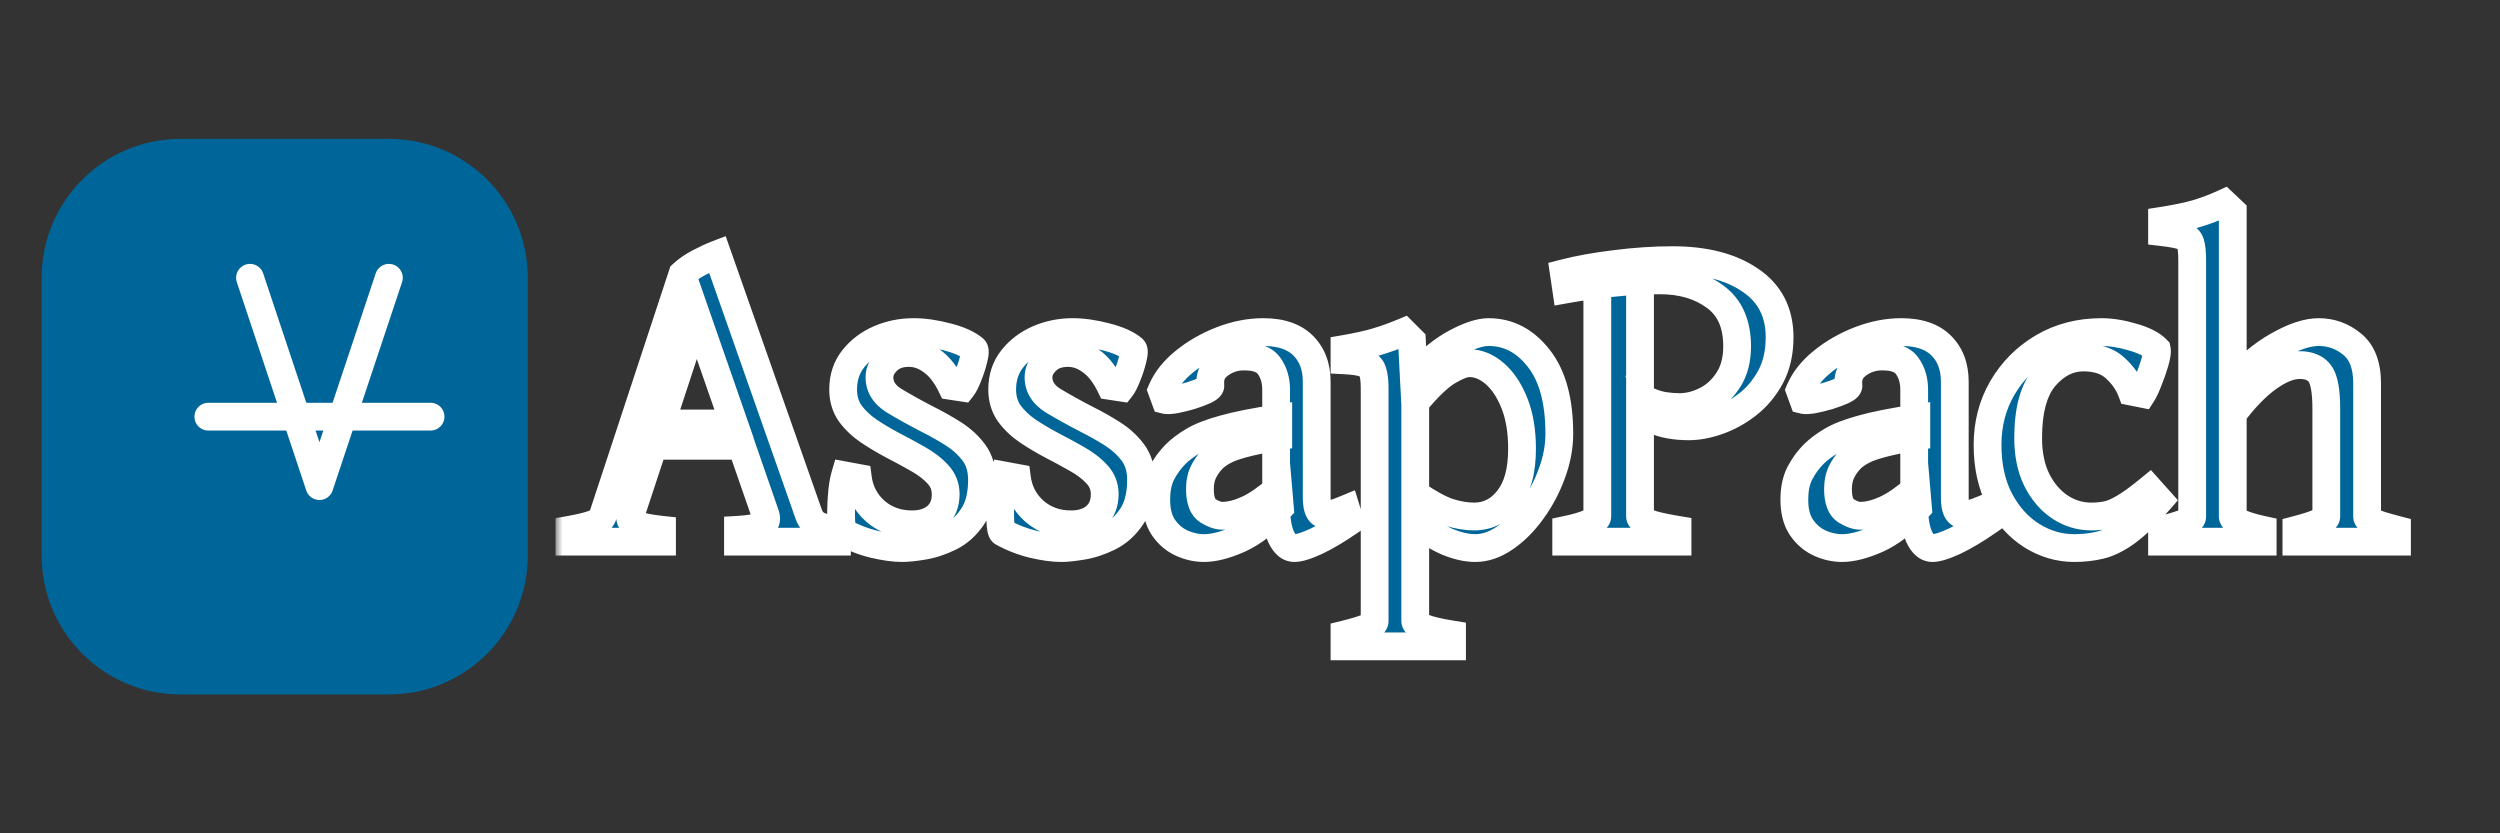 <svg width="180" height="60" viewBox="0 0 180 60" fill="none" xmlns="http://www.w3.org/2000/svg">
<rect x="0" y="0" width="180" height="60" fill="#333333" stroke="none"/>
<path d="M13 10H28C33.523 10 38 14.477 38 20V40C38 45.523 33.523 50 28 50H13C7.477 50 3 45.523 3 40V20C3 14.477 7.477 10 13 10Z" fill="#006699"/>
<path d="M18 20L23 35L28 20" stroke="white" stroke-width="2" stroke-linecap="round" stroke-linejoin="round"/>
<path d="M15 30H31" stroke="white" stroke-width="2" stroke-linecap="round"/>
<mask id="path-4-outside-1_2713_720" maskUnits="userSpaceOnUse" x="40" y="13" width="134" height="35" fill="black">
<rect fill="white" x="40" y="13" width="134" height="35"/>
<path d="M47.05 32.096L45.409 37.069C45.307 37.399 45.443 37.639 45.819 37.787C46.195 37.935 46.81 38.054 47.665 38.145V39H41V38.145C41.706 38.02 42.259 37.889 42.658 37.752C43.068 37.616 43.324 37.388 43.427 37.069L49.135 19.74C49.477 19.421 49.881 19.142 50.348 18.902C50.827 18.652 51.26 18.452 51.647 18.304L58.244 37.069C58.346 37.365 58.534 37.599 58.808 37.77C59.092 37.94 59.577 38.066 60.26 38.145V39H53.134V38.145C53.954 38.1 54.518 37.997 54.826 37.838C55.133 37.678 55.23 37.422 55.116 37.069L53.39 32.096H47.05ZM52.843 30.489L50.143 22.73L47.597 30.489H52.843ZM70.704 34.557C70.704 35.662 70.476 36.545 70.02 37.206C69.576 37.866 69.029 38.356 68.379 38.675C67.73 38.994 67.086 39.205 66.448 39.308C65.822 39.41 65.326 39.461 64.961 39.461C64.392 39.461 63.719 39.37 62.945 39.188C62.181 39.006 61.447 38.721 60.74 38.334C60.649 38.276 60.592 37.992 60.569 37.479C60.547 36.966 60.558 36.397 60.603 35.77C60.649 35.132 60.729 34.619 60.843 34.232L61.766 34.403C61.891 35.371 62.312 36.175 63.03 36.812C63.759 37.439 64.637 37.752 65.662 37.752C66.391 37.752 66.978 37.565 67.422 37.188C67.867 36.801 68.089 36.266 68.089 35.582C68.089 35.024 67.901 34.545 67.525 34.147C67.149 33.736 66.665 33.366 66.072 33.036C65.491 32.705 64.882 32.375 64.244 32.044C63.663 31.737 63.099 31.401 62.552 31.036C62.016 30.672 61.572 30.25 61.219 29.771C60.877 29.282 60.706 28.706 60.706 28.045C60.706 27.18 60.951 26.439 61.441 25.824C61.931 25.209 62.557 24.736 63.321 24.405C64.095 24.075 64.91 23.91 65.765 23.91C66.516 23.91 67.32 24.024 68.174 24.252C69.04 24.468 69.689 24.759 70.123 25.123C70.214 25.203 70.208 25.442 70.105 25.841C70.014 26.228 69.883 26.633 69.712 27.054C69.553 27.464 69.41 27.749 69.285 27.909L68.499 27.789C68.1 26.969 67.633 26.371 67.098 25.995C66.573 25.607 66.027 25.414 65.457 25.414C64.785 25.414 64.261 25.602 63.885 25.977C63.509 26.342 63.321 26.735 63.321 27.157C63.321 27.84 63.663 28.399 64.346 28.831C65.041 29.253 65.873 29.715 66.841 30.216C67.456 30.523 68.06 30.865 68.653 31.241C69.245 31.617 69.735 32.067 70.123 32.591C70.51 33.115 70.704 33.77 70.704 34.557ZM82.155 34.557C82.155 35.662 81.927 36.545 81.472 37.206C81.027 37.866 80.48 38.356 79.831 38.675C79.181 38.994 78.538 39.205 77.9 39.308C77.273 39.41 76.778 39.461 76.413 39.461C75.843 39.461 75.171 39.37 74.396 39.188C73.633 39.006 72.898 38.721 72.192 38.334C72.101 38.276 72.044 37.992 72.021 37.479C71.998 36.966 72.009 36.397 72.055 35.77C72.101 35.132 72.18 34.619 72.294 34.232L73.217 34.403C73.342 35.371 73.764 36.175 74.482 36.812C75.211 37.439 76.088 37.752 77.114 37.752C77.843 37.752 78.43 37.565 78.874 37.188C79.318 36.801 79.54 36.266 79.54 35.582C79.54 35.024 79.352 34.545 78.976 34.147C78.6 33.736 78.116 33.366 77.524 33.036C76.943 32.705 76.333 32.375 75.695 32.044C75.114 31.737 74.55 31.401 74.003 31.036C73.468 30.672 73.023 30.25 72.67 29.771C72.328 29.282 72.157 28.706 72.157 28.045C72.157 27.18 72.403 26.439 72.892 25.824C73.382 25.209 74.009 24.736 74.772 24.405C75.547 24.075 76.362 23.91 77.216 23.91C77.968 23.91 78.771 24.024 79.626 24.252C80.492 24.468 81.141 24.759 81.574 25.123C81.665 25.203 81.659 25.442 81.557 25.841C81.466 26.228 81.335 26.633 81.164 27.054C81.004 27.464 80.862 27.749 80.737 27.909L79.951 27.789C79.552 26.969 79.085 26.371 78.549 25.995C78.025 25.607 77.478 25.414 76.909 25.414C76.236 25.414 75.712 25.602 75.336 25.977C74.96 26.342 74.772 26.735 74.772 27.157C74.772 27.84 75.114 28.399 75.798 28.831C76.493 29.253 77.324 29.715 78.293 30.216C78.908 30.523 79.512 30.865 80.104 31.241C80.697 31.617 81.187 32.067 81.574 32.591C81.961 33.115 82.155 33.77 82.155 34.557ZM97.195 37.53C96.307 38.145 95.504 38.624 94.786 38.966C94.068 39.296 93.544 39.461 93.214 39.461C92.815 39.461 92.49 39.194 92.24 38.658C92 38.111 91.881 37.371 91.881 36.437V28.062C91.881 27.379 91.71 26.803 91.368 26.336C91.037 25.869 90.405 25.647 89.471 25.67C88.867 25.681 88.309 25.875 87.796 26.251C87.295 26.627 87.078 27.128 87.147 27.755C87.158 27.857 87.021 27.977 86.737 28.114C86.463 28.239 86.127 28.364 85.728 28.49C85.341 28.604 84.971 28.695 84.617 28.763C84.276 28.82 84.036 28.831 83.9 28.797L83.643 28.097C83.962 27.345 84.509 26.655 85.284 26.029C86.07 25.391 86.964 24.878 87.967 24.491C88.97 24.103 89.966 23.91 90.958 23.91C92.222 23.91 93.179 24.234 93.829 24.884C94.478 25.533 94.803 26.399 94.803 27.481V35.838C94.803 36.647 95.008 37.052 95.418 37.052C95.578 37.052 95.766 37.029 95.982 36.983C96.199 36.926 96.512 36.812 96.922 36.642L97.195 37.53ZM92.034 31.429C90.952 31.611 90.103 31.788 89.488 31.959C88.884 32.118 88.423 32.289 88.104 32.472C87.785 32.643 87.517 32.836 87.3 33.053C87.027 33.338 86.805 33.657 86.634 34.01C86.475 34.352 86.395 34.756 86.395 35.223C86.395 36.009 86.588 36.528 86.976 36.778C87.374 37.018 87.711 37.137 87.984 37.137C88.542 37.137 89.146 36.989 89.796 36.693C90.456 36.397 91.203 35.884 92.034 35.155L92.154 36.556C91.174 37.616 90.194 38.368 89.215 38.812C88.235 39.245 87.392 39.461 86.685 39.461C86.15 39.461 85.614 39.342 85.079 39.102C84.555 38.863 84.116 38.487 83.763 37.975C83.421 37.462 83.25 36.795 83.25 35.975C83.25 35.223 83.381 34.591 83.643 34.078C83.917 33.554 84.247 33.098 84.635 32.711C84.976 32.369 85.398 32.05 85.899 31.754C86.4 31.446 87.124 31.162 88.07 30.899C89.027 30.626 90.348 30.364 92.034 30.113V31.429ZM106.22 39.461C105.605 39.461 104.927 39.308 104.187 39C103.457 38.681 102.694 38.203 101.897 37.565V44.708C101.897 44.867 102.09 45.027 102.478 45.187C102.865 45.357 103.554 45.523 104.546 45.682V46.537H96.804V45.682C97.499 45.511 98.034 45.352 98.41 45.204C98.786 45.056 98.974 44.89 98.974 44.708V27.96C98.974 27.436 98.929 27.037 98.838 26.764C98.758 26.479 98.564 26.279 98.256 26.166C97.96 26.052 97.476 25.977 96.804 25.943V25.123C97.727 24.963 98.496 24.793 99.111 24.61C99.726 24.428 100.376 24.195 101.059 23.91L101.657 24.508L101.794 27.157C102.888 25.983 103.907 25.151 104.853 24.662C105.799 24.16 106.574 23.91 107.177 23.91C108.601 23.91 109.803 24.536 110.783 25.79C111.775 27.043 112.27 28.854 112.27 31.224C112.27 32.181 112.088 33.144 111.723 34.112C111.37 35.081 110.897 35.969 110.305 36.778C109.724 37.587 109.074 38.237 108.357 38.727C107.65 39.217 106.938 39.461 106.22 39.461ZM105.793 26.148C105.417 26.148 104.904 26.342 104.255 26.73C103.606 27.117 102.819 27.869 101.897 28.985V35.565C102.899 36.248 103.72 36.693 104.358 36.898C104.996 37.092 105.588 37.188 106.135 37.188C107.126 37.188 107.946 36.773 108.596 35.941C109.257 35.109 109.587 33.901 109.587 32.318C109.587 31.042 109.405 29.948 109.04 29.037C108.676 28.114 108.203 27.402 107.622 26.9C107.041 26.399 106.431 26.148 105.793 26.148ZM128.131 24.286C128.131 25.379 127.914 26.331 127.481 27.14C127.049 27.937 126.496 28.598 125.824 29.122C125.152 29.646 124.439 30.039 123.688 30.301C122.947 30.563 122.252 30.694 121.603 30.694C120.589 30.694 119.728 30.535 119.022 30.216L118.612 28.849C119.045 29.042 119.449 29.168 119.825 29.225C120.201 29.282 120.571 29.31 120.936 29.31C121.563 29.31 122.195 29.151 122.833 28.831C123.471 28.512 124.001 28.028 124.422 27.379C124.855 26.73 125.072 25.915 125.072 24.935C125.072 23.306 124.536 22.11 123.465 21.346C122.406 20.572 121.09 20.184 119.518 20.184C118.424 20.184 117.279 20.247 116.083 20.372C114.886 20.497 113.781 20.651 112.767 20.834L112.596 19.671C113.656 19.398 114.892 19.176 116.305 19.005C117.729 18.823 119.102 18.731 120.423 18.731C122.748 18.731 124.61 19.21 126.012 20.167C127.424 21.113 128.131 22.485 128.131 24.286ZM112.767 39V38.145C113.473 37.997 114.02 37.838 114.408 37.667C114.806 37.485 115.006 37.325 115.006 37.188V20.116H118.082V37.188C118.082 37.314 118.259 37.462 118.612 37.633C118.965 37.792 119.688 37.963 120.782 38.145V39H112.767ZM143.137 37.53C142.248 38.145 141.445 38.624 140.727 38.966C140.01 39.296 139.486 39.461 139.155 39.461C138.756 39.461 138.432 39.194 138.181 38.658C137.942 38.111 137.822 37.371 137.822 36.437V28.062C137.822 27.379 137.651 26.803 137.309 26.336C136.979 25.869 136.347 25.647 135.412 25.67C134.809 25.681 134.25 25.875 133.738 26.251C133.236 26.627 133.02 27.128 133.088 27.755C133.1 27.857 132.963 27.977 132.678 28.114C132.405 28.239 132.069 28.364 131.67 28.49C131.282 28.604 130.912 28.695 130.559 28.763C130.217 28.82 129.978 28.831 129.841 28.797L129.585 28.097C129.904 27.345 130.451 26.655 131.225 26.029C132.012 25.391 132.906 24.878 133.909 24.491C134.911 24.103 135.908 23.91 136.899 23.91C138.164 23.91 139.121 24.234 139.77 24.884C140.42 25.533 140.745 26.399 140.745 27.481V35.838C140.745 36.647 140.95 37.052 141.36 37.052C141.519 37.052 141.707 37.029 141.924 36.983C142.14 36.926 142.454 36.812 142.864 36.642L143.137 37.53ZM137.976 31.429C136.894 31.611 136.045 31.788 135.43 31.959C134.826 32.118 134.364 32.289 134.045 32.472C133.726 32.643 133.459 32.836 133.242 33.053C132.969 33.338 132.746 33.657 132.576 34.01C132.416 34.352 132.336 34.756 132.336 35.223C132.336 36.009 132.53 36.528 132.917 36.778C133.316 37.018 133.652 37.137 133.926 37.137C134.484 37.137 135.088 36.989 135.737 36.693C136.398 36.397 137.144 35.884 137.976 35.155L138.096 36.556C137.116 37.616 136.136 38.368 135.156 38.812C134.176 39.245 133.333 39.461 132.627 39.461C132.091 39.461 131.556 39.342 131.02 39.102C130.496 38.863 130.058 38.487 129.704 37.975C129.363 37.462 129.192 36.795 129.192 35.975C129.192 35.223 129.323 34.591 129.585 34.078C129.858 33.554 130.189 33.098 130.576 32.711C130.918 32.369 131.339 32.05 131.841 31.754C132.342 31.446 133.065 31.162 134.011 30.899C134.968 30.626 136.29 30.364 137.976 30.113V31.429ZM155.477 36.026C154.566 37.075 153.768 37.844 153.085 38.334C152.413 38.812 151.78 39.12 151.188 39.256C150.607 39.393 149.992 39.461 149.342 39.461C148.271 39.461 147.257 39.165 146.3 38.573C145.354 37.98 144.585 37.132 143.993 36.026C143.401 34.91 143.104 33.577 143.104 32.027C143.104 30.523 143.457 29.162 144.164 27.943C144.882 26.712 145.856 25.733 147.086 25.003C148.328 24.274 149.735 23.91 151.307 23.91C152.002 23.91 152.749 24.029 153.546 24.269C154.355 24.496 154.936 24.793 155.289 25.157C155.324 25.328 155.278 25.636 155.153 26.08C155.027 26.513 154.873 26.952 154.691 27.396C154.52 27.84 154.372 28.159 154.247 28.353L153.478 28.199C153.239 27.561 152.84 26.991 152.282 26.49C151.735 25.989 150.971 25.738 149.992 25.738C148.955 25.738 148.032 26.205 147.223 27.14C146.425 28.074 146.027 29.538 146.027 31.532C146.027 32.694 146.232 33.697 146.642 34.54C147.063 35.383 147.622 36.038 148.317 36.505C149.012 36.961 149.764 37.188 150.573 37.188C150.96 37.188 151.325 37.154 151.666 37.086C152.019 37.018 152.43 36.847 152.897 36.573C153.375 36.3 153.996 35.85 154.76 35.223L155.477 36.026ZM165.34 39V38.145C166.775 37.77 167.493 37.45 167.493 37.188V29.43C167.493 28.154 167.339 27.311 167.031 26.9C166.735 26.49 166.251 26.285 165.579 26.285C164.907 26.285 164.149 26.587 163.306 27.191C162.474 27.783 161.625 28.655 160.759 29.806V37.188C160.759 37.337 160.947 37.496 161.323 37.667C161.699 37.838 162.229 37.997 162.913 38.145V39H155.667V38.145C156.362 37.963 156.897 37.804 157.273 37.667C157.649 37.519 157.837 37.359 157.837 37.188V18.783C157.837 18.202 157.797 17.78 157.717 17.518C157.638 17.256 157.444 17.079 157.136 16.988C156.84 16.886 156.35 16.795 155.667 16.715V15.895C156.681 15.735 157.507 15.564 158.145 15.382C158.794 15.188 159.455 14.938 160.127 14.63L160.759 15.228V27.635C161.785 26.439 162.867 25.522 164.007 24.884C165.146 24.234 166.126 23.91 166.946 23.91C167.846 23.91 168.649 24.2 169.356 24.781C170.073 25.362 170.432 26.302 170.432 27.601V37.188C170.432 37.325 170.58 37.468 170.877 37.616C171.184 37.752 171.754 37.929 172.586 38.145V39H165.34Z"/>
</mask>
<path d="M47.05 32.096L45.409 37.069C45.307 37.399 45.443 37.639 45.819 37.787C46.195 37.935 46.81 38.054 47.665 38.145V39H41V38.145C41.706 38.02 42.259 37.889 42.658 37.752C43.068 37.616 43.324 37.388 43.427 37.069L49.135 19.74C49.477 19.421 49.881 19.142 50.348 18.902C50.827 18.652 51.26 18.452 51.647 18.304L58.244 37.069C58.346 37.365 58.534 37.599 58.808 37.77C59.092 37.94 59.577 38.066 60.26 38.145V39H53.134V38.145C53.954 38.1 54.518 37.997 54.826 37.838C55.133 37.678 55.23 37.422 55.116 37.069L53.39 32.096H47.05ZM52.843 30.489L50.143 22.73L47.597 30.489H52.843ZM70.704 34.557C70.704 35.662 70.476 36.545 70.02 37.206C69.576 37.866 69.029 38.356 68.379 38.675C67.73 38.994 67.086 39.205 66.448 39.308C65.822 39.41 65.326 39.461 64.961 39.461C64.392 39.461 63.719 39.37 62.945 39.188C62.181 39.006 61.447 38.721 60.74 38.334C60.649 38.276 60.592 37.992 60.569 37.479C60.547 36.966 60.558 36.397 60.603 35.77C60.649 35.132 60.729 34.619 60.843 34.232L61.766 34.403C61.891 35.371 62.312 36.175 63.03 36.812C63.759 37.439 64.637 37.752 65.662 37.752C66.391 37.752 66.978 37.565 67.422 37.188C67.867 36.801 68.089 36.266 68.089 35.582C68.089 35.024 67.901 34.545 67.525 34.147C67.149 33.736 66.665 33.366 66.072 33.036C65.491 32.705 64.882 32.375 64.244 32.044C63.663 31.737 63.099 31.401 62.552 31.036C62.016 30.672 61.572 30.25 61.219 29.771C60.877 29.282 60.706 28.706 60.706 28.045C60.706 27.18 60.951 26.439 61.441 25.824C61.931 25.209 62.557 24.736 63.321 24.405C64.095 24.075 64.91 23.91 65.765 23.91C66.516 23.91 67.32 24.024 68.174 24.252C69.04 24.468 69.689 24.759 70.123 25.123C70.214 25.203 70.208 25.442 70.105 25.841C70.014 26.228 69.883 26.633 69.712 27.054C69.553 27.464 69.41 27.749 69.285 27.909L68.499 27.789C68.1 26.969 67.633 26.371 67.098 25.995C66.573 25.607 66.027 25.414 65.457 25.414C64.785 25.414 64.261 25.602 63.885 25.977C63.509 26.342 63.321 26.735 63.321 27.157C63.321 27.84 63.663 28.399 64.346 28.831C65.041 29.253 65.873 29.715 66.841 30.216C67.456 30.523 68.06 30.865 68.653 31.241C69.245 31.617 69.735 32.067 70.123 32.591C70.51 33.115 70.704 33.77 70.704 34.557ZM82.155 34.557C82.155 35.662 81.927 36.545 81.472 37.206C81.027 37.866 80.48 38.356 79.831 38.675C79.181 38.994 78.538 39.205 77.9 39.308C77.273 39.41 76.778 39.461 76.413 39.461C75.843 39.461 75.171 39.37 74.396 39.188C73.633 39.006 72.898 38.721 72.192 38.334C72.101 38.276 72.044 37.992 72.021 37.479C71.998 36.966 72.009 36.397 72.055 35.77C72.101 35.132 72.18 34.619 72.294 34.232L73.217 34.403C73.342 35.371 73.764 36.175 74.482 36.812C75.211 37.439 76.088 37.752 77.114 37.752C77.843 37.752 78.43 37.565 78.874 37.188C79.318 36.801 79.54 36.266 79.54 35.582C79.54 35.024 79.352 34.545 78.976 34.147C78.6 33.736 78.116 33.366 77.524 33.036C76.943 32.705 76.333 32.375 75.695 32.044C75.114 31.737 74.55 31.401 74.003 31.036C73.468 30.672 73.023 30.25 72.67 29.771C72.328 29.282 72.157 28.706 72.157 28.045C72.157 27.18 72.403 26.439 72.892 25.824C73.382 25.209 74.009 24.736 74.772 24.405C75.547 24.075 76.362 23.91 77.216 23.91C77.968 23.91 78.771 24.024 79.626 24.252C80.492 24.468 81.141 24.759 81.574 25.123C81.665 25.203 81.659 25.442 81.557 25.841C81.466 26.228 81.335 26.633 81.164 27.054C81.004 27.464 80.862 27.749 80.737 27.909L79.951 27.789C79.552 26.969 79.085 26.371 78.549 25.995C78.025 25.607 77.478 25.414 76.909 25.414C76.236 25.414 75.712 25.602 75.336 25.977C74.96 26.342 74.772 26.735 74.772 27.157C74.772 27.84 75.114 28.399 75.798 28.831C76.493 29.253 77.324 29.715 78.293 30.216C78.908 30.523 79.512 30.865 80.104 31.241C80.697 31.617 81.187 32.067 81.574 32.591C81.961 33.115 82.155 33.77 82.155 34.557ZM97.195 37.53C96.307 38.145 95.504 38.624 94.786 38.966C94.068 39.296 93.544 39.461 93.214 39.461C92.815 39.461 92.49 39.194 92.24 38.658C92 38.111 91.881 37.371 91.881 36.437V28.062C91.881 27.379 91.71 26.803 91.368 26.336C91.037 25.869 90.405 25.647 89.471 25.67C88.867 25.681 88.309 25.875 87.796 26.251C87.295 26.627 87.078 27.128 87.147 27.755C87.158 27.857 87.021 27.977 86.737 28.114C86.463 28.239 86.127 28.364 85.728 28.49C85.341 28.604 84.971 28.695 84.617 28.763C84.276 28.82 84.036 28.831 83.9 28.797L83.643 28.097C83.962 27.345 84.509 26.655 85.284 26.029C86.07 25.391 86.964 24.878 87.967 24.491C88.97 24.103 89.966 23.91 90.958 23.91C92.222 23.91 93.179 24.234 93.829 24.884C94.478 25.533 94.803 26.399 94.803 27.481V35.838C94.803 36.647 95.008 37.052 95.418 37.052C95.578 37.052 95.766 37.029 95.982 36.983C96.199 36.926 96.512 36.812 96.922 36.642L97.195 37.53ZM92.034 31.429C90.952 31.611 90.103 31.788 89.488 31.959C88.884 32.118 88.423 32.289 88.104 32.472C87.785 32.643 87.517 32.836 87.3 33.053C87.027 33.338 86.805 33.657 86.634 34.01C86.475 34.352 86.395 34.756 86.395 35.223C86.395 36.009 86.588 36.528 86.976 36.778C87.374 37.018 87.711 37.137 87.984 37.137C88.542 37.137 89.146 36.989 89.796 36.693C90.456 36.397 91.203 35.884 92.034 35.155L92.154 36.556C91.174 37.616 90.194 38.368 89.215 38.812C88.235 39.245 87.392 39.461 86.685 39.461C86.15 39.461 85.614 39.342 85.079 39.102C84.555 38.863 84.116 38.487 83.763 37.975C83.421 37.462 83.25 36.795 83.25 35.975C83.25 35.223 83.381 34.591 83.643 34.078C83.917 33.554 84.247 33.098 84.635 32.711C84.976 32.369 85.398 32.05 85.899 31.754C86.4 31.446 87.124 31.162 88.07 30.899C89.027 30.626 90.348 30.364 92.034 30.113V31.429ZM106.22 39.461C105.605 39.461 104.927 39.308 104.187 39C103.457 38.681 102.694 38.203 101.897 37.565V44.708C101.897 44.867 102.09 45.027 102.478 45.187C102.865 45.357 103.554 45.523 104.546 45.682V46.537H96.804V45.682C97.499 45.511 98.034 45.352 98.41 45.204C98.786 45.056 98.974 44.89 98.974 44.708V27.96C98.974 27.436 98.929 27.037 98.838 26.764C98.758 26.479 98.564 26.279 98.256 26.166C97.96 26.052 97.476 25.977 96.804 25.943V25.123C97.727 24.963 98.496 24.793 99.111 24.61C99.726 24.428 100.376 24.195 101.059 23.91L101.657 24.508L101.794 27.157C102.888 25.983 103.907 25.151 104.853 24.662C105.799 24.16 106.574 23.91 107.177 23.91C108.601 23.91 109.803 24.536 110.783 25.79C111.775 27.043 112.27 28.854 112.27 31.224C112.27 32.181 112.088 33.144 111.723 34.112C111.37 35.081 110.897 35.969 110.305 36.778C109.724 37.587 109.074 38.237 108.357 38.727C107.65 39.217 106.938 39.461 106.22 39.461ZM105.793 26.148C105.417 26.148 104.904 26.342 104.255 26.73C103.606 27.117 102.819 27.869 101.897 28.985V35.565C102.899 36.248 103.72 36.693 104.358 36.898C104.996 37.092 105.588 37.188 106.135 37.188C107.126 37.188 107.946 36.773 108.596 35.941C109.257 35.109 109.587 33.901 109.587 32.318C109.587 31.042 109.405 29.948 109.04 29.037C108.676 28.114 108.203 27.402 107.622 26.9C107.041 26.399 106.431 26.148 105.793 26.148ZM128.131 24.286C128.131 25.379 127.914 26.331 127.481 27.14C127.049 27.937 126.496 28.598 125.824 29.122C125.152 29.646 124.439 30.039 123.688 30.301C122.947 30.563 122.252 30.694 121.603 30.694C120.589 30.694 119.728 30.535 119.022 30.216L118.612 28.849C119.045 29.042 119.449 29.168 119.825 29.225C120.201 29.282 120.571 29.31 120.936 29.31C121.563 29.31 122.195 29.151 122.833 28.831C123.471 28.512 124.001 28.028 124.422 27.379C124.855 26.73 125.072 25.915 125.072 24.935C125.072 23.306 124.536 22.11 123.465 21.346C122.406 20.572 121.09 20.184 119.518 20.184C118.424 20.184 117.279 20.247 116.083 20.372C114.886 20.497 113.781 20.651 112.767 20.834L112.596 19.671C113.656 19.398 114.892 19.176 116.305 19.005C117.729 18.823 119.102 18.731 120.423 18.731C122.748 18.731 124.61 19.21 126.012 20.167C127.424 21.113 128.131 22.485 128.131 24.286ZM112.767 39V38.145C113.473 37.997 114.02 37.838 114.408 37.667C114.806 37.485 115.006 37.325 115.006 37.188V20.116H118.082V37.188C118.082 37.314 118.259 37.462 118.612 37.633C118.965 37.792 119.688 37.963 120.782 38.145V39H112.767ZM143.137 37.53C142.248 38.145 141.445 38.624 140.727 38.966C140.01 39.296 139.486 39.461 139.155 39.461C138.756 39.461 138.432 39.194 138.181 38.658C137.942 38.111 137.822 37.371 137.822 36.437V28.062C137.822 27.379 137.651 26.803 137.309 26.336C136.979 25.869 136.347 25.647 135.412 25.67C134.809 25.681 134.25 25.875 133.738 26.251C133.236 26.627 133.02 27.128 133.088 27.755C133.1 27.857 132.963 27.977 132.678 28.114C132.405 28.239 132.069 28.364 131.67 28.49C131.282 28.604 130.912 28.695 130.559 28.763C130.217 28.82 129.978 28.831 129.841 28.797L129.585 28.097C129.904 27.345 130.451 26.655 131.225 26.029C132.012 25.391 132.906 24.878 133.909 24.491C134.911 24.103 135.908 23.91 136.899 23.91C138.164 23.91 139.121 24.234 139.77 24.884C140.42 25.533 140.745 26.399 140.745 27.481V35.838C140.745 36.647 140.95 37.052 141.36 37.052C141.519 37.052 141.707 37.029 141.924 36.983C142.14 36.926 142.454 36.812 142.864 36.642L143.137 37.53ZM137.976 31.429C136.894 31.611 136.045 31.788 135.43 31.959C134.826 32.118 134.364 32.289 134.045 32.472C133.726 32.643 133.459 32.836 133.242 33.053C132.969 33.338 132.746 33.657 132.576 34.01C132.416 34.352 132.336 34.756 132.336 35.223C132.336 36.009 132.53 36.528 132.917 36.778C133.316 37.018 133.652 37.137 133.926 37.137C134.484 37.137 135.088 36.989 135.737 36.693C136.398 36.397 137.144 35.884 137.976 35.155L138.096 36.556C137.116 37.616 136.136 38.368 135.156 38.812C134.176 39.245 133.333 39.461 132.627 39.461C132.091 39.461 131.556 39.342 131.02 39.102C130.496 38.863 130.058 38.487 129.704 37.975C129.363 37.462 129.192 36.795 129.192 35.975C129.192 35.223 129.323 34.591 129.585 34.078C129.858 33.554 130.189 33.098 130.576 32.711C130.918 32.369 131.339 32.05 131.841 31.754C132.342 31.446 133.065 31.162 134.011 30.899C134.968 30.626 136.29 30.364 137.976 30.113V31.429ZM155.477 36.026C154.566 37.075 153.768 37.844 153.085 38.334C152.413 38.812 151.78 39.12 151.188 39.256C150.607 39.393 149.992 39.461 149.342 39.461C148.271 39.461 147.257 39.165 146.3 38.573C145.354 37.98 144.585 37.132 143.993 36.026C143.401 34.91 143.104 33.577 143.104 32.027C143.104 30.523 143.457 29.162 144.164 27.943C144.882 26.712 145.856 25.733 147.086 25.003C148.328 24.274 149.735 23.91 151.307 23.91C152.002 23.91 152.749 24.029 153.546 24.269C154.355 24.496 154.936 24.793 155.289 25.157C155.324 25.328 155.278 25.636 155.153 26.08C155.027 26.513 154.873 26.952 154.691 27.396C154.52 27.84 154.372 28.159 154.247 28.353L153.478 28.199C153.239 27.561 152.84 26.991 152.282 26.49C151.735 25.989 150.971 25.738 149.992 25.738C148.955 25.738 148.032 26.205 147.223 27.14C146.425 28.074 146.027 29.538 146.027 31.532C146.027 32.694 146.232 33.697 146.642 34.54C147.063 35.383 147.622 36.038 148.317 36.505C149.012 36.961 149.764 37.188 150.573 37.188C150.96 37.188 151.325 37.154 151.666 37.086C152.019 37.018 152.43 36.847 152.897 36.573C153.375 36.3 153.996 35.85 154.76 35.223L155.477 36.026ZM165.34 39V38.145C166.775 37.77 167.493 37.45 167.493 37.188V29.43C167.493 28.154 167.339 27.311 167.031 26.9C166.735 26.49 166.251 26.285 165.579 26.285C164.907 26.285 164.149 26.587 163.306 27.191C162.474 27.783 161.625 28.655 160.759 29.806V37.188C160.759 37.337 160.947 37.496 161.323 37.667C161.699 37.838 162.229 37.997 162.913 38.145V39H155.667V38.145C156.362 37.963 156.897 37.804 157.273 37.667C157.649 37.519 157.837 37.359 157.837 37.188V18.783C157.837 18.202 157.797 17.78 157.717 17.518C157.638 17.256 157.444 17.079 157.136 16.988C156.84 16.886 156.35 16.795 155.667 16.715V15.895C156.681 15.735 157.507 15.564 158.145 15.382C158.794 15.188 159.455 14.938 160.127 14.63L160.759 15.228V27.635C161.785 26.439 162.867 25.522 164.007 24.884C165.146 24.234 166.126 23.91 166.946 23.91C167.846 23.91 168.649 24.2 169.356 24.781C170.073 25.362 170.432 26.302 170.432 27.601V37.188C170.432 37.325 170.58 37.468 170.877 37.616C171.184 37.752 171.754 37.929 172.586 38.145V39H165.34Z" fill="#006699"/>
<path d="M47.05 32.096V31.096H46.327L46.1 31.782L47.05 32.096ZM45.409 37.069L44.459 36.756L44.457 36.764L44.454 36.772L45.409 37.069ZM45.819 37.787L45.453 38.717L45.819 37.787ZM47.665 38.145H48.665V37.246L47.771 37.151L47.665 38.145ZM47.665 39V40H48.665V39H47.665ZM41 39H40V40H41V39ZM41 38.145L40.825 37.161L40 37.307V38.145H41ZM42.658 37.752L42.342 36.804L42.333 36.806L42.658 37.752ZM43.427 37.069L42.477 36.756L42.475 36.763L43.427 37.069ZM49.135 19.74L48.452 19.009L48.265 19.183L48.185 19.427L49.135 19.74ZM50.348 18.902L50.804 19.792L50.812 19.788L50.348 18.902ZM51.647 18.304L52.59 17.973L52.25 17.003L51.29 17.37L51.647 18.304ZM58.244 37.069L59.189 36.742L59.187 36.737L58.244 37.069ZM58.808 37.77L58.278 38.617L58.285 38.622L58.293 38.627L58.808 37.77ZM60.26 38.145H61.26V37.255L60.376 37.152L60.26 38.145ZM60.26 39V40H61.26V39H60.26ZM53.134 39H52.134V40H53.134V39ZM53.134 38.145L53.078 37.147L52.134 37.2V38.145H53.134ZM54.826 37.838L54.365 36.95L54.826 37.838ZM55.116 37.069L56.068 36.762L56.065 36.751L56.061 36.741L55.116 37.069ZM53.39 32.096L54.335 31.768L54.102 31.096H53.39V32.096ZM52.843 30.489V31.489H54.25L53.788 30.161L52.843 30.489ZM50.143 22.73L51.087 22.402L50.115 19.608L49.193 22.419L50.143 22.73ZM47.597 30.489L46.647 30.177L46.216 31.489H47.597V30.489ZM47.05 32.096L46.1 31.782L44.459 36.756L45.409 37.069L46.359 37.382L47.999 32.409L47.05 32.096ZM45.409 37.069L44.454 36.772C44.343 37.13 44.327 37.573 44.567 37.992C44.79 38.383 45.148 38.597 45.453 38.717L45.819 37.787L46.186 36.856C46.114 36.828 46.216 36.848 46.303 37C46.348 37.078 46.371 37.163 46.375 37.24C46.38 37.311 46.367 37.356 46.364 37.365L45.409 37.069ZM45.819 37.787L45.453 38.717C45.962 38.918 46.692 39.047 47.559 39.14L47.665 38.145L47.771 37.151C46.929 37.061 46.428 36.952 46.186 36.856L45.819 37.787ZM47.665 38.145H46.665V39H47.665H48.665V38.145H47.665ZM47.665 39V38H41V39V40H47.665V39ZM41 39H42V38.145H41H40V39H41ZM41 38.145L41.175 39.13C41.902 39.001 42.512 38.859 42.982 38.698L42.658 37.752L42.333 36.806C42.006 36.919 41.511 37.039 40.825 37.161L41 38.145ZM42.658 37.752L42.974 38.701C43.59 38.496 44.151 38.083 44.379 37.375L43.427 37.069L42.475 36.763C42.476 36.759 42.479 36.751 42.485 36.742C42.491 36.734 42.495 36.73 42.493 36.732C42.489 36.735 42.45 36.767 42.342 36.804L42.658 37.752ZM43.427 37.069L44.377 37.382L50.085 20.053L49.135 19.74L48.185 19.427L42.477 36.756L43.427 37.069ZM49.135 19.74L49.817 20.471C50.083 20.222 50.409 19.994 50.804 19.792L50.348 18.902L49.892 18.012C49.353 18.289 48.87 18.619 48.452 19.009L49.135 19.74ZM50.348 18.902L50.812 19.788C51.266 19.551 51.662 19.369 52.004 19.238L51.647 18.304L51.29 17.37C50.857 17.536 50.388 17.753 49.884 18.017L50.348 18.902ZM51.647 18.304L50.704 18.636L57.3 37.401L58.244 37.069L59.187 36.737L52.59 17.973L51.647 18.304ZM58.244 37.069L57.299 37.396C57.478 37.915 57.816 38.329 58.278 38.617L58.808 37.77L59.338 36.922C59.252 36.868 59.214 36.815 59.189 36.742L58.244 37.069ZM58.808 37.77L58.293 38.627C58.772 38.914 59.439 39.056 60.144 39.139L60.26 38.145L60.376 37.152C59.714 37.075 59.413 36.967 59.322 36.912L58.808 37.77ZM60.26 38.145H59.26V39H60.26H61.26V38.145H60.26ZM60.26 39V38H53.134V39V40H60.26V39ZM53.134 39H54.134V38.145H53.134H52.134V39H53.134ZM53.134 38.145L53.189 39.144C54.008 39.099 54.769 38.994 55.286 38.726L54.826 37.838L54.365 36.95C54.267 37.001 53.9 37.101 53.078 37.147L53.134 38.145ZM54.826 37.838L55.286 38.726C55.599 38.563 55.908 38.294 56.065 37.879C56.217 37.475 56.17 37.078 56.068 36.762L55.116 37.069L54.164 37.376C54.176 37.413 54.138 37.321 54.194 37.173C54.254 37.014 54.36 36.953 54.365 36.95L54.826 37.838ZM55.116 37.069L56.061 36.741L54.335 31.768L53.39 32.096L52.445 32.424L54.172 37.397L55.116 37.069ZM53.39 32.096V31.096H47.05V32.096V33.096H53.39V32.096ZM52.843 30.489L53.788 30.161L51.087 22.402L50.143 22.73L49.199 23.059L51.899 30.818L52.843 30.489ZM50.143 22.73L49.193 22.419L46.647 30.177L47.597 30.489L48.547 30.801L51.093 23.042L50.143 22.73ZM47.597 30.489V31.489H52.843V30.489V29.489H47.597V30.489ZM70.02 37.206L69.197 36.638L69.19 36.648L70.02 37.206ZM66.448 39.308L66.29 38.32L66.287 38.321L66.448 39.308ZM62.945 39.188L62.712 40.161L62.716 40.161L62.945 39.188ZM60.74 38.334L60.21 39.181L60.234 39.197L60.259 39.21L60.74 38.334ZM60.603 35.77L61.601 35.843L61.601 35.841L60.603 35.77ZM60.843 34.232L61.025 33.249L60.138 33.084L59.883 33.95L60.843 34.232ZM61.766 34.403L62.757 34.275L62.664 33.552L61.948 33.42L61.766 34.403ZM63.03 36.812L62.366 37.56L62.372 37.566L62.378 37.571L63.03 36.812ZM67.422 37.188L68.068 37.952L68.074 37.947L68.079 37.942L67.422 37.188ZM67.525 34.147L66.788 34.822L66.797 34.833L67.525 34.147ZM66.072 33.036L65.578 33.905L65.585 33.909L66.072 33.036ZM64.244 32.044L63.776 32.928L63.784 32.932L64.244 32.044ZM62.552 31.036L61.989 31.863L61.997 31.868L62.552 31.036ZM61.219 29.771L60.398 30.344L60.406 30.355L60.414 30.365L61.219 29.771ZM63.321 24.405L62.928 23.485L62.923 23.488L63.321 24.405ZM68.174 24.252L67.917 25.218L67.924 25.22L67.932 25.222L68.174 24.252ZM70.123 25.123L70.781 24.37L70.774 24.364L70.767 24.358L70.123 25.123ZM70.105 25.841L69.137 25.592L69.134 25.602L69.132 25.612L70.105 25.841ZM69.712 27.054L68.786 26.678L68.783 26.685L68.78 26.692L69.712 27.054ZM69.285 27.909L69.135 28.897L69.711 28.985L70.071 28.526L69.285 27.909ZM68.499 27.789L67.6 28.226L67.829 28.699L68.349 28.778L68.499 27.789ZM67.098 25.995L66.503 26.799L66.513 26.806L66.523 26.813L67.098 25.995ZM63.885 25.977L64.581 26.695L64.586 26.69L64.592 26.685L63.885 25.977ZM64.346 28.831L63.811 29.676L63.819 29.681L63.828 29.687L64.346 28.831ZM66.841 30.216L66.382 31.104L66.394 31.11L66.841 30.216ZM70.704 34.557H69.704C69.704 35.533 69.501 36.196 69.197 36.638L70.02 37.206L70.843 37.773C71.45 36.893 71.704 35.79 71.704 34.557H70.704ZM70.02 37.206L69.19 36.648C68.833 37.178 68.415 37.544 67.938 37.778L68.379 38.675L68.82 39.573C69.642 39.169 70.318 38.555 70.85 37.764L70.02 37.206ZM68.379 38.675L67.938 37.778C67.368 38.058 66.819 38.235 66.29 38.32L66.448 39.308L66.607 40.295C67.354 40.175 68.092 39.931 68.82 39.573L68.379 38.675ZM66.448 39.308L66.287 38.321C65.68 38.42 65.246 38.461 64.961 38.461V39.461V40.461C65.405 40.461 65.963 40.4 66.61 40.294L66.448 39.308ZM64.961 39.461V38.461C64.493 38.461 63.901 38.386 63.174 38.215L62.945 39.188L62.716 40.161C63.538 40.355 64.291 40.461 64.961 40.461V39.461ZM62.945 39.188L63.177 38.215C62.503 38.054 61.851 37.802 61.221 37.457L60.74 38.334L60.259 39.21C61.042 39.639 61.86 39.957 62.712 40.161L62.945 39.188ZM60.74 38.334L61.27 37.486C61.396 37.564 61.474 37.655 61.517 37.715C61.561 37.775 61.585 37.825 61.596 37.85C61.616 37.898 61.617 37.917 61.61 37.881C61.596 37.813 61.579 37.672 61.568 37.435L60.569 37.479L59.57 37.523C59.582 37.798 59.605 38.057 59.648 38.273C59.67 38.38 59.703 38.513 59.761 38.646C59.807 38.754 59.93 39.007 60.21 39.181L60.74 38.334ZM60.569 37.479L61.568 37.435C61.547 36.968 61.557 36.438 61.601 35.843L60.603 35.77L59.606 35.697C59.558 36.355 59.545 36.964 59.57 37.523L60.569 37.479ZM60.603 35.77L61.601 35.841C61.644 35.238 61.717 34.805 61.802 34.514L60.843 34.232L59.883 33.95C59.741 34.434 59.654 35.026 59.606 35.699L60.603 35.77ZM60.843 34.232L60.661 35.215L61.583 35.386L61.766 34.403L61.948 33.42L61.025 33.249L60.843 34.232ZM61.766 34.403L60.774 34.531C60.929 35.734 61.465 36.759 62.366 37.56L63.03 36.812L63.694 36.065C63.16 35.59 62.852 35.008 62.757 34.275L61.766 34.403ZM63.03 36.812L62.378 37.571C63.302 38.364 64.415 38.752 65.662 38.752V37.752V36.752C64.859 36.752 64.217 36.514 63.682 36.054L63.03 36.812ZM65.662 37.752V38.752C66.566 38.752 67.401 38.516 68.068 37.952L67.422 37.188L66.776 36.425C66.555 36.613 66.216 36.752 65.662 36.752V37.752ZM67.422 37.188L68.079 37.942C68.777 37.334 69.089 36.504 69.089 35.582H68.089H67.089C67.089 36.028 66.956 36.268 66.765 36.435L67.422 37.188ZM68.089 35.582H69.089C69.089 34.774 68.807 34.049 68.252 33.461L67.525 34.147L66.797 34.833C66.995 35.042 67.089 35.273 67.089 35.582H68.089ZM67.525 34.147L68.262 33.471C67.8 32.967 67.225 32.534 66.559 32.162L66.072 33.036L65.585 33.909C66.104 34.198 66.498 34.506 66.788 34.822L67.525 34.147ZM66.072 33.036L66.567 32.166C65.973 31.829 65.352 31.492 64.703 31.156L64.244 32.044L63.784 32.932C64.411 33.257 65.009 33.581 65.578 33.905L66.072 33.036ZM64.244 32.044L64.711 31.161C64.16 30.869 63.625 30.55 63.106 30.204L62.552 31.036L61.997 31.868C62.572 32.252 63.165 32.605 63.776 32.928L64.244 32.044ZM62.552 31.036L63.114 30.209C62.664 29.903 62.304 29.558 62.023 29.178L61.219 29.771L60.414 30.365C60.84 30.942 61.369 31.44 61.989 31.863L62.552 31.036ZM61.219 29.771L62.039 29.199C61.826 28.895 61.706 28.524 61.706 28.045H60.706H59.706C59.706 28.888 59.927 29.668 60.398 30.344L61.219 29.771ZM60.706 28.045H61.706C61.706 27.381 61.889 26.867 62.223 26.447L61.441 25.824L60.658 25.201C60.013 26.011 59.706 26.977 59.706 28.045H60.706ZM61.441 25.824L62.223 26.447C62.605 25.967 63.096 25.592 63.718 25.323L63.321 24.405L62.923 23.488C62.019 23.879 61.257 24.45 60.658 25.201L61.441 25.824ZM63.321 24.405L63.713 25.325C64.362 25.048 65.043 24.91 65.765 24.91V23.91V22.91C64.777 22.91 63.829 23.101 62.928 23.485L63.321 24.405ZM65.765 23.91V24.91C66.416 24.91 67.132 25.008 67.917 25.218L68.174 24.252L68.432 23.285C67.508 23.039 66.617 22.91 65.765 22.91V23.91ZM68.174 24.252L67.932 25.222C68.726 25.42 69.21 25.662 69.478 25.888L70.123 25.123L70.767 24.358C70.169 23.855 69.354 23.516 68.417 23.281L68.174 24.252ZM70.123 25.123L69.464 25.876C69.292 25.726 69.229 25.555 69.207 25.471C69.195 25.427 69.19 25.392 69.188 25.372C69.186 25.352 69.187 25.34 69.187 25.338C69.187 25.337 69.186 25.357 69.178 25.404C69.17 25.451 69.157 25.512 69.137 25.592L70.105 25.841L71.074 26.09C71.133 25.861 71.181 25.617 71.186 25.386C71.19 25.23 71.191 24.729 70.781 24.37L70.123 25.123ZM70.105 25.841L69.132 25.612C69.054 25.943 68.94 26.298 68.786 26.678L69.712 27.054L70.639 27.43C70.827 26.967 70.974 26.514 71.079 26.07L70.105 25.841ZM69.712 27.054L68.78 26.692C68.708 26.878 68.645 27.022 68.591 27.128C68.565 27.181 68.543 27.221 68.526 27.25C68.508 27.279 68.499 27.291 68.499 27.291L69.285 27.909L70.071 28.526C70.295 28.242 70.481 27.837 70.644 27.417L69.712 27.054ZM69.285 27.909L69.436 26.92L68.649 26.8L68.499 27.789L68.349 28.778L69.135 28.897L69.285 27.909ZM68.499 27.789L69.398 27.352C68.953 26.436 68.391 25.681 67.672 25.176L67.098 25.995L66.523 26.813C66.876 27.061 67.247 27.502 67.6 28.226L68.499 27.789ZM67.098 25.995L67.692 25.191C67.022 24.695 66.271 24.414 65.457 24.414V25.414V26.414C65.783 26.414 66.125 26.52 66.503 26.799L67.098 25.995ZM65.457 25.414V24.414C64.593 24.414 63.788 24.66 63.178 25.27L63.885 25.977L64.592 26.685C64.734 26.543 64.976 26.414 65.457 26.414V25.414ZM63.885 25.977L63.188 25.26C62.668 25.764 62.321 26.402 62.321 27.157H63.321H64.321C64.321 27.068 64.349 26.92 64.581 26.695L63.885 25.977ZM63.321 27.157H62.321C62.321 28.25 62.9 29.099 63.811 29.676L64.346 28.831L64.881 27.987C64.425 27.698 64.321 27.43 64.321 27.157H63.321ZM64.346 28.831L63.828 29.687C64.547 30.123 65.399 30.596 66.382 31.104L66.841 30.216L67.301 29.328C66.346 28.834 65.535 28.383 64.865 27.977L64.346 28.831ZM66.841 30.216L66.394 31.11C66.978 31.402 67.553 31.727 68.117 32.086L68.653 31.241L69.189 30.397C68.568 30.003 67.935 29.645 67.288 29.321L66.841 30.216ZM68.653 31.241L68.117 32.086C68.613 32.401 69.01 32.768 69.318 33.186L70.123 32.591L70.927 31.997C70.46 31.366 69.877 30.834 69.189 30.397L68.653 31.241ZM70.123 32.591L69.318 33.186C69.554 33.505 69.704 33.939 69.704 34.557H70.704H71.704C71.704 33.602 71.466 32.726 70.927 31.997L70.123 32.591ZM81.472 37.206L80.648 36.638L80.642 36.648L81.472 37.206ZM77.9 39.308L77.741 38.32L77.738 38.321L77.9 39.308ZM74.396 39.188L74.164 40.161L74.167 40.161L74.396 39.188ZM72.192 38.334L71.662 39.181L71.686 39.197L71.711 39.21L72.192 38.334ZM72.055 35.77L73.052 35.843L73.052 35.841L72.055 35.77ZM72.294 34.232L72.476 33.249L71.589 33.084L71.335 33.95L72.294 34.232ZM73.217 34.403L74.209 34.275L74.115 33.552L73.399 33.42L73.217 34.403ZM74.482 36.812L73.817 37.56L73.824 37.566L73.83 37.571L74.482 36.812ZM78.874 37.188L79.52 37.952L79.525 37.947L79.531 37.942L78.874 37.188ZM78.976 34.147L78.239 34.822L78.249 34.833L78.976 34.147ZM77.524 33.036L77.029 33.905L77.037 33.909L77.524 33.036ZM75.695 32.044L75.227 32.928L75.235 32.932L75.695 32.044ZM74.003 31.036L73.44 31.863L73.448 31.868L74.003 31.036ZM72.67 29.771L71.85 30.344L71.858 30.355L71.866 30.365L72.67 29.771ZM74.772 24.405L74.38 23.485L74.375 23.488L74.772 24.405ZM79.626 24.252L79.368 25.218L79.376 25.22L79.383 25.222L79.626 24.252ZM81.574 25.123L82.233 24.37L82.225 24.364L82.218 24.358L81.574 25.123ZM81.557 25.841L80.588 25.592L80.586 25.602L80.584 25.612L81.557 25.841ZM81.164 27.054L80.237 26.678L80.234 26.685L80.232 26.692L81.164 27.054ZM80.737 27.909L80.586 28.897L81.163 28.985L81.523 28.526L80.737 27.909ZM79.951 27.789L79.051 28.226L79.281 28.699L79.8 28.778L79.951 27.789ZM78.549 25.995L77.955 26.799L77.965 26.806L77.975 26.813L78.549 25.995ZM75.336 25.977L76.032 26.695L76.038 26.69L76.043 26.685L75.336 25.977ZM75.798 28.831L75.263 29.676L75.271 29.681L75.279 29.687L75.798 28.831ZM78.293 30.216L77.833 31.104L77.846 31.11L78.293 30.216ZM82.155 34.557H81.155C81.155 35.533 80.953 36.196 80.648 36.638L81.472 37.206L82.295 37.773C82.901 36.893 83.155 35.79 83.155 34.557H82.155ZM81.472 37.206L80.642 36.648C80.285 37.178 79.867 37.544 79.39 37.778L79.831 38.675L80.272 39.573C81.094 39.169 81.769 38.555 82.301 37.764L81.472 37.206ZM79.831 38.675L79.39 37.778C78.819 38.058 78.27 38.235 77.741 38.32L77.9 39.308L78.058 40.295C78.805 40.175 79.544 39.931 80.272 39.573L79.831 38.675ZM77.9 39.308L77.738 38.321C77.132 38.42 76.698 38.461 76.413 38.461V39.461V40.461C76.857 40.461 77.414 40.4 78.061 40.294L77.9 39.308ZM76.413 39.461V38.461C75.944 38.461 75.352 38.386 74.625 38.215L74.396 39.188L74.167 40.161C74.99 40.355 75.742 40.461 76.413 40.461V39.461ZM74.396 39.188L74.629 38.215C73.954 38.054 73.303 37.802 72.672 37.457L72.192 38.334L71.711 39.21C72.493 39.639 73.312 39.957 74.164 40.161L74.396 39.188ZM72.192 38.334L72.722 37.486C72.847 37.564 72.926 37.655 72.969 37.715C73.012 37.775 73.036 37.825 73.047 37.85C73.068 37.898 73.068 37.917 73.061 37.881C73.047 37.813 73.03 37.672 73.02 37.435L72.021 37.479L71.022 37.523C71.034 37.798 71.057 38.057 71.1 38.273C71.121 38.38 71.155 38.513 71.212 38.646C71.259 38.754 71.382 39.007 71.662 39.181L72.192 38.334ZM72.021 37.479L73.02 37.435C72.999 36.968 73.009 36.438 73.052 35.843L72.055 35.77L71.058 35.697C71.01 36.355 70.997 36.964 71.022 37.523L72.021 37.479ZM72.055 35.77L73.052 35.841C73.096 35.238 73.168 34.805 73.254 34.514L72.294 34.232L71.335 33.95C71.192 34.434 71.106 35.026 71.058 35.699L72.055 35.77ZM72.294 34.232L72.112 35.215L73.035 35.386L73.217 34.403L73.399 33.42L72.476 33.249L72.294 34.232ZM73.217 34.403L72.225 34.531C72.381 35.734 72.916 36.759 73.817 37.56L74.482 36.812L75.146 36.065C74.612 35.59 74.304 35.008 74.209 34.275L73.217 34.403ZM74.482 36.812L73.83 37.571C74.753 38.364 75.866 38.752 77.114 38.752V37.752V36.752C76.31 36.752 75.669 36.514 75.133 36.054L74.482 36.812ZM77.114 37.752V38.752C78.018 38.752 78.853 38.516 79.52 37.952L78.874 37.188L78.228 36.425C78.006 36.613 77.668 36.752 77.114 36.752V37.752ZM78.874 37.188L79.531 37.942C80.229 37.334 80.54 36.504 80.54 35.582H79.54H78.54C78.54 36.028 78.407 36.268 78.217 36.435L78.874 37.188ZM79.54 35.582H80.54C80.54 34.774 80.258 34.049 79.704 33.461L78.976 34.147L78.249 34.833C78.446 35.042 78.54 35.273 78.54 35.582H79.54ZM78.976 34.147L79.713 33.471C79.251 32.967 78.677 32.534 78.011 32.162L77.524 33.036L77.037 33.909C77.555 34.198 77.949 34.506 78.239 34.822L78.976 34.147ZM77.524 33.036L78.018 32.166C77.425 31.829 76.804 31.492 76.155 31.156L75.695 32.044L75.235 32.932C75.862 33.257 76.46 33.581 77.029 33.905L77.524 33.036ZM75.695 32.044L76.163 31.161C75.612 30.869 75.077 30.55 74.558 30.204L74.003 31.036L73.448 31.868C74.023 32.252 74.616 32.605 75.227 32.928L75.695 32.044ZM74.003 31.036L74.566 30.209C74.115 29.903 73.755 29.558 73.475 29.178L72.67 29.771L71.866 30.365C72.291 30.942 72.82 31.44 73.44 31.863L74.003 31.036ZM72.67 29.771L73.49 29.199C73.278 28.895 73.157 28.524 73.157 28.045H72.157H71.157C71.157 28.888 71.379 29.668 71.85 30.344L72.67 29.771ZM72.157 28.045H73.157C73.157 27.381 73.34 26.867 73.675 26.447L72.892 25.824L72.11 25.201C71.465 26.011 71.157 26.977 71.157 28.045H72.157ZM72.892 25.824L73.675 26.447C74.056 25.967 74.548 25.592 75.169 25.323L74.772 24.405L74.375 23.488C73.47 23.879 72.708 24.45 72.11 25.201L72.892 25.824ZM74.772 24.405L75.165 25.325C75.813 25.048 76.494 24.91 77.216 24.91V23.91V22.91C76.229 22.91 75.281 23.101 74.38 23.485L74.772 24.405ZM77.216 23.91V24.91C77.867 24.91 78.583 25.008 79.368 25.218L79.626 24.252L79.883 23.285C78.959 23.039 78.069 22.91 77.216 22.91V23.91ZM79.626 24.252L79.383 25.222C80.178 25.42 80.662 25.662 80.93 25.888L81.574 25.123L82.218 24.358C81.621 23.855 80.806 23.516 79.868 23.281L79.626 24.252ZM81.574 25.123L80.915 25.876C80.744 25.726 80.681 25.555 80.658 25.471C80.646 25.427 80.642 25.392 80.64 25.372C80.638 25.352 80.638 25.34 80.638 25.338C80.638 25.337 80.638 25.357 80.63 25.404C80.622 25.451 80.609 25.512 80.588 25.592L81.557 25.841L82.525 26.09C82.584 25.861 82.632 25.617 82.638 25.386C82.642 25.23 82.642 24.729 82.233 24.37L81.574 25.123ZM81.557 25.841L80.584 25.612C80.506 25.943 80.391 26.298 80.237 26.678L81.164 27.054L82.091 27.43C82.278 26.967 82.426 26.514 82.53 26.07L81.557 25.841ZM81.164 27.054L80.232 26.692C80.159 26.878 80.096 27.022 80.043 27.128C80.017 27.181 79.995 27.221 79.977 27.25C79.96 27.279 79.95 27.291 79.95 27.291L80.737 27.909L81.523 28.526C81.746 28.242 81.932 27.837 82.096 27.417L81.164 27.054ZM80.737 27.909L80.887 26.92L80.101 26.8L79.951 27.789L79.8 28.778L80.586 28.897L80.737 27.909ZM79.951 27.789L80.85 27.352C80.405 26.436 79.842 25.681 79.124 25.176L78.549 25.995L77.975 26.813C78.327 27.061 78.699 27.502 79.051 28.226L79.951 27.789ZM78.549 25.995L79.144 25.191C78.473 24.695 77.722 24.414 76.909 24.414V25.414V26.414C77.234 26.414 77.577 26.52 77.955 26.799L78.549 25.995ZM76.909 25.414V24.414C76.045 24.414 75.239 24.66 74.629 25.27L75.336 25.977L76.043 26.685C76.185 26.543 76.428 26.414 76.909 26.414V25.414ZM75.336 25.977L74.64 25.26C74.12 25.764 73.772 26.402 73.772 27.157H74.772H75.772C75.772 27.068 75.801 26.92 76.032 26.695L75.336 25.977ZM74.772 27.157H73.772C73.772 28.25 74.352 29.099 75.263 29.676L75.798 28.831L76.333 27.987C75.877 27.698 75.772 27.43 75.772 27.157H74.772ZM75.798 28.831L75.279 29.687C75.999 30.123 76.851 30.596 77.833 31.104L78.293 30.216L78.752 29.328C77.798 28.834 76.987 28.383 76.316 27.977L75.798 28.831ZM78.293 30.216L77.846 31.11C78.43 31.402 79.004 31.727 79.569 32.086L80.104 31.241L80.64 30.397C80.02 30.003 79.386 29.645 78.74 29.321L78.293 30.216ZM80.104 31.241L79.569 32.086C80.065 32.401 80.461 32.768 80.77 33.186L81.574 32.591L82.378 31.997C81.912 31.366 81.329 30.834 80.64 30.397L80.104 31.241ZM81.574 32.591L80.77 33.186C81.005 33.505 81.155 33.939 81.155 34.557H82.155H83.155C83.155 33.602 82.917 32.726 82.378 31.997L81.574 32.591ZM97.195 37.53L97.765 38.352L98.367 37.936L98.151 37.236L97.195 37.53ZM94.786 38.966L95.204 39.874L95.216 39.869L94.786 38.966ZM92.24 38.658L91.323 39.059L91.328 39.071L91.334 39.082L92.24 38.658ZM91.368 26.336L90.552 26.914L90.556 26.921L90.561 26.927L91.368 26.336ZM89.471 25.67L89.49 26.67L89.495 26.67L89.471 25.67ZM87.796 26.251L87.205 25.445L87.196 25.451L87.796 26.251ZM87.147 27.755L86.153 27.863L86.153 27.865L87.147 27.755ZM86.737 28.114L87.153 29.023L87.161 29.019L87.169 29.015L86.737 28.114ZM85.728 28.49L86.01 29.449L86.019 29.447L86.028 29.444L85.728 28.49ZM84.617 28.763L84.782 29.75L84.795 29.747L84.807 29.745L84.617 28.763ZM83.9 28.797L82.96 29.141L83.143 29.639L83.657 29.767L83.9 28.797ZM83.643 28.097L82.723 27.706L82.569 28.07L82.704 28.44L83.643 28.097ZM85.284 26.029L85.913 26.806L85.914 26.805L85.284 26.029ZM95.982 36.983L96.188 37.962L96.213 37.957L96.237 37.95L95.982 36.983ZM96.922 36.642L97.878 36.347L97.554 35.295L96.537 35.718L96.922 36.642ZM92.034 31.429L92.201 32.415L93.034 32.275V31.429H92.034ZM89.488 31.959L89.743 32.926L89.756 32.922L89.488 31.959ZM88.104 32.472L88.576 33.353L88.588 33.347L88.6 33.34L88.104 32.472ZM87.3 33.053L86.593 32.346L86.586 32.353L86.579 32.36L87.3 33.053ZM86.634 34.01L85.734 33.574L85.728 33.587L86.634 34.01ZM86.976 36.778L86.433 37.618L86.447 37.627L86.461 37.636L86.976 36.778ZM89.796 36.693L89.386 35.78L89.381 35.783L89.796 36.693ZM92.034 35.155L93.031 35.07L92.862 33.099L91.375 34.403L92.034 35.155ZM92.154 36.556L92.888 37.235L93.188 36.911L93.15 36.471L92.154 36.556ZM89.215 38.812L89.619 39.727L89.628 39.723L89.215 38.812ZM85.079 39.102L84.663 40.012L84.671 40.016L85.079 39.102ZM83.763 37.975L82.931 38.529L82.935 38.536L82.939 38.542L83.763 37.975ZM83.643 34.078L82.757 33.615L82.753 33.623L83.643 34.078ZM85.899 31.754L86.408 32.615L86.415 32.611L86.422 32.606L85.899 31.754ZM88.07 30.899L88.337 31.863L88.344 31.861L88.07 30.899ZM92.034 30.113H93.034V28.954L91.887 29.124L92.034 30.113ZM97.195 37.53L96.626 36.708C95.767 37.303 95.011 37.751 94.356 38.063L94.786 38.966L95.216 39.869C95.996 39.497 96.846 38.988 97.765 38.352L97.195 37.53ZM94.786 38.966L94.368 38.057C94.032 38.212 93.763 38.318 93.554 38.384C93.45 38.416 93.369 38.437 93.308 38.449C93.278 38.455 93.255 38.458 93.238 38.46C93.23 38.461 93.224 38.461 93.22 38.461C93.215 38.461 93.213 38.461 93.214 38.461V39.461V40.461C93.785 40.461 94.489 40.203 95.204 39.874L94.786 38.966ZM93.214 39.461V38.461C93.228 38.461 93.251 38.464 93.275 38.473C93.299 38.482 93.31 38.491 93.307 38.489C93.296 38.48 93.231 38.419 93.145 38.234L92.24 38.658L91.334 39.082C91.659 39.776 92.252 40.461 93.214 40.461V39.461ZM92.24 38.658L93.156 38.257C92.994 37.888 92.881 37.302 92.881 36.437H91.881H90.881C90.881 37.439 91.006 38.335 91.323 39.059L92.24 38.658ZM91.881 36.437H92.881V28.062H91.881H90.881V36.437H91.881ZM91.881 28.062H92.881C92.881 27.206 92.664 26.414 92.175 25.746L91.368 26.336L90.561 26.927C90.756 27.193 90.881 27.552 90.881 28.062H91.881ZM91.368 26.336L92.184 25.759C91.564 24.882 90.499 24.645 89.447 24.67L89.471 25.67L89.495 26.67C90.311 26.65 90.511 26.857 90.552 26.914L91.368 26.336ZM89.471 25.67L89.452 24.67C88.631 24.686 87.874 24.953 87.205 25.445L87.796 26.251L88.388 27.057C88.743 26.797 89.103 26.677 89.49 26.67L89.471 25.67ZM87.796 26.251L87.196 25.451C86.41 26.041 86.046 26.888 86.153 27.863L87.147 27.755L88.141 27.646C88.111 27.368 88.18 27.213 88.396 27.051L87.796 26.251ZM87.147 27.755L86.153 27.865C86.127 27.637 86.194 27.455 86.257 27.344C86.314 27.241 86.376 27.184 86.394 27.169C86.426 27.141 86.415 27.159 86.304 27.212L86.737 28.114L87.169 29.015C87.343 28.932 87.542 28.822 87.711 28.674C87.842 28.559 88.203 28.205 88.141 27.645L87.147 27.755ZM86.737 28.114L86.32 27.205C86.096 27.307 85.801 27.419 85.428 27.536L85.728 28.49L86.028 29.444C86.453 29.31 86.83 29.171 87.153 29.023L86.737 28.114ZM85.728 28.49L85.446 27.53C85.085 27.636 84.746 27.72 84.427 27.781L84.617 28.763L84.807 29.745C85.195 29.67 85.596 29.571 86.01 29.449L85.728 28.49ZM84.617 28.763L84.453 27.777C84.305 27.801 84.201 27.812 84.134 27.816C84.101 27.817 84.085 27.817 84.082 27.816C84.077 27.816 84.101 27.817 84.142 27.827L83.9 28.797L83.657 29.767C84.018 29.858 84.447 29.805 84.782 29.75L84.617 28.763ZM83.9 28.797L84.839 28.454L84.582 27.753L83.643 28.097L82.704 28.44L82.96 29.141L83.9 28.797ZM83.643 28.097L84.564 28.487C84.806 27.916 85.238 27.352 85.913 26.806L85.284 26.029L84.655 25.251C83.781 25.959 83.118 26.773 82.723 27.706L83.643 28.097ZM85.284 26.029L85.914 26.805C86.614 26.237 87.416 25.776 88.327 25.424L87.967 24.491L87.607 23.558C86.513 23.981 85.526 24.544 84.654 25.252L85.284 26.029ZM87.967 24.491L88.327 25.424C89.225 25.077 90.1 24.91 90.958 24.91V23.91V22.91C89.833 22.91 88.714 23.13 87.607 23.558L87.967 24.491ZM90.958 23.91V24.91C92.059 24.91 92.721 25.191 93.122 25.591L93.829 24.884L94.536 24.177C93.637 23.278 92.385 22.91 90.958 22.91V23.91ZM93.829 24.884L93.122 25.591C93.55 26.02 93.803 26.613 93.803 27.481H94.803H95.803C95.803 26.185 95.406 25.047 94.536 24.177L93.829 24.884ZM94.803 27.481H93.803V35.838H94.803H95.803V27.481H94.803ZM94.803 35.838H93.803C93.803 36.295 93.856 36.788 94.065 37.201C94.177 37.422 94.347 37.645 94.6 37.812C94.858 37.981 95.144 38.052 95.418 38.052V37.052V36.052C95.488 36.052 95.594 36.072 95.698 36.14C95.797 36.205 95.839 36.278 95.849 36.296C95.856 36.311 95.842 36.288 95.827 36.203C95.813 36.12 95.803 36.001 95.803 35.838H94.803ZM95.418 37.052V38.052C95.668 38.052 95.928 38.017 96.188 37.962L95.982 36.983L95.776 36.005C95.603 36.041 95.488 36.052 95.418 36.052V37.052ZM95.982 36.983L96.237 37.95C96.522 37.875 96.887 37.74 97.307 37.565L96.922 36.642L96.537 35.718C96.137 35.885 95.875 35.977 95.728 36.016L95.982 36.983ZM96.922 36.642L95.966 36.936L96.24 37.824L97.195 37.53L98.151 37.236L97.878 36.347L96.922 36.642ZM92.034 31.429L91.868 30.443C90.772 30.628 89.884 30.811 89.22 30.995L89.488 31.959L89.756 32.922C90.322 32.765 91.132 32.595 92.201 32.415L92.034 31.429ZM89.488 31.959L89.233 30.992C88.594 31.161 88.037 31.358 87.608 31.603L88.104 32.472L88.6 33.34C88.809 33.221 89.174 33.076 89.743 32.926L89.488 31.959ZM88.104 32.472L87.632 31.59C87.241 31.799 86.89 32.049 86.593 32.346L87.3 33.053L88.008 33.76C88.144 33.624 88.328 33.486 88.576 33.353L88.104 32.472ZM87.3 33.053L86.579 32.36C86.233 32.72 85.951 33.126 85.734 33.574L86.634 34.01L87.534 34.445C87.659 34.187 87.821 33.955 88.022 33.745L87.3 33.053ZM86.634 34.01L85.728 33.587C85.494 34.089 85.395 34.644 85.395 35.223H86.395H87.395C87.395 34.868 87.455 34.614 87.54 34.433L86.634 34.01ZM86.395 35.223H85.395C85.395 36.108 85.605 37.082 86.433 37.618L86.976 36.778L87.519 35.939C87.539 35.952 87.514 35.951 87.477 35.852C87.435 35.741 87.395 35.543 87.395 35.223H86.395ZM86.976 36.778L86.461 37.636C86.919 37.911 87.443 38.137 87.984 38.137V37.137V36.137C87.99 36.137 87.954 36.138 87.862 36.105C87.772 36.073 87.649 36.016 87.49 35.921L86.976 36.778ZM87.984 37.137V38.137C88.72 38.137 89.466 37.942 90.211 37.603L89.796 36.693L89.381 35.783C88.826 36.036 88.365 36.137 87.984 36.137V37.137ZM89.796 36.693L90.205 37.605C90.991 37.253 91.822 36.671 92.694 35.907L92.034 35.155L91.375 34.403C90.583 35.097 89.922 35.54 89.386 35.78L89.796 36.693ZM92.034 35.155L91.038 35.24L91.158 36.641L92.154 36.556L93.15 36.471L93.031 35.07L92.034 35.155ZM92.154 36.556L91.42 35.877C90.501 36.87 89.626 37.527 88.802 37.901L89.215 38.812L89.628 39.723C90.763 39.208 91.847 38.361 92.888 37.235L92.154 36.556ZM89.215 38.812L88.81 37.897C87.898 38.3 87.2 38.461 86.685 38.461V39.461V40.461C87.584 40.461 88.571 40.19 89.619 39.727L89.215 38.812ZM86.685 39.461V38.461C86.303 38.461 85.906 38.377 85.487 38.19L85.079 39.102L84.671 40.016C85.322 40.307 85.996 40.461 86.685 40.461V39.461ZM85.079 39.102L85.494 38.193C85.148 38.035 84.846 37.783 84.586 37.407L83.763 37.975L82.939 38.542C83.387 39.191 83.962 39.692 84.663 40.012L85.079 39.102ZM83.763 37.975L84.595 37.42C84.394 37.118 84.25 36.662 84.25 35.975H83.25H82.25C82.25 36.929 82.449 37.806 82.931 38.529L83.763 37.975ZM83.25 35.975H84.25C84.25 35.335 84.362 34.869 84.534 34.533L83.643 34.078L82.753 33.623C82.4 34.313 82.25 35.112 82.25 35.975H83.25ZM83.643 34.078L84.53 34.541C84.76 34.1 85.032 33.728 85.342 33.418L84.635 32.711L83.927 32.004C83.463 32.469 83.073 33.008 82.757 33.616L83.643 34.078ZM84.635 32.711L85.342 33.418C85.613 33.146 85.965 32.877 86.408 32.615L85.899 31.754L85.39 30.893C84.831 31.224 84.339 31.592 83.927 32.004L84.635 32.711ZM85.899 31.754L86.422 32.606C86.808 32.369 87.43 32.114 88.337 31.863L88.07 30.899L87.802 29.936C86.818 30.209 85.993 30.523 85.376 30.902L85.899 31.754ZM88.07 30.899L88.344 31.861C89.24 31.605 90.513 31.351 92.181 31.102L92.034 30.113L91.887 29.124C90.184 29.377 88.813 29.647 87.795 29.938L88.07 30.899ZM92.034 30.113H91.034V31.429H92.034H93.034V30.113H92.034ZM104.187 39L103.786 39.916L103.794 39.92L103.803 39.923L104.187 39ZM101.897 37.565L102.521 36.784L100.897 35.484V37.565H101.897ZM102.478 45.187L102.881 44.272L102.87 44.267L102.858 44.262L102.478 45.187ZM104.546 45.682H105.546V44.83L104.704 44.695L104.546 45.682ZM104.546 46.537V47.537H105.546V46.537H104.546ZM96.804 46.537H95.804V47.537H96.804V46.537ZM96.804 45.682L96.565 44.711L95.804 44.898V45.682H96.804ZM98.838 26.764L97.874 27.033L97.881 27.057L97.889 27.08L98.838 26.764ZM98.256 26.166L97.897 27.099L97.909 27.103L98.256 26.166ZM96.804 25.943H95.804V26.894L96.753 26.942L96.804 25.943ZM96.804 25.123L96.633 24.138L95.804 24.281V25.123H96.804ZM101.059 23.91L101.766 23.203L101.293 22.729L100.675 22.987L101.059 23.91ZM101.657 24.508L102.656 24.456L102.636 24.073L102.364 23.801L101.657 24.508ZM101.794 27.157L100.795 27.208L100.917 29.564L102.526 27.839L101.794 27.157ZM104.853 24.662L105.313 25.55L105.322 25.545L104.853 24.662ZM110.783 25.79L109.995 26.405L109.999 26.41L110.783 25.79ZM111.723 34.112L110.787 33.76L110.784 33.77L111.723 34.112ZM110.305 36.778L109.498 36.187L109.493 36.195L110.305 36.778ZM108.357 38.727L107.793 37.901L107.787 37.905L108.357 38.727ZM101.897 28.985L101.126 28.348L100.897 28.626V28.985H101.897ZM101.897 35.565H100.897V36.093L101.333 36.391L101.897 35.565ZM104.358 36.898L104.052 37.85L104.059 37.852L104.067 37.855L104.358 36.898ZM108.596 35.941L107.813 35.319L107.808 35.325L108.596 35.941ZM109.04 29.037L108.11 29.404L108.112 29.408L109.04 29.037ZM106.22 39.461V38.461C105.77 38.461 105.224 38.348 104.57 38.077L104.187 39L103.803 39.923C104.63 40.267 105.44 40.461 106.22 40.461V39.461ZM104.187 39L104.587 38.084C103.957 37.808 103.269 37.382 102.521 36.784L101.897 37.565L101.272 38.345C102.12 39.023 102.957 39.554 103.786 39.916L104.187 39ZM101.897 37.565H100.897V44.708H101.897H102.897V37.565H101.897ZM101.897 44.708H100.897C100.897 45.224 101.211 45.558 101.406 45.719C101.614 45.891 101.864 46.015 102.097 46.111L102.478 45.187L102.858 44.262C102.787 44.233 102.738 44.208 102.705 44.19C102.67 44.172 102.665 44.165 102.678 44.175C102.688 44.184 102.737 44.226 102.788 44.309C102.842 44.398 102.897 44.536 102.897 44.708H101.897ZM102.478 45.187L102.074 46.101C102.591 46.329 103.395 46.51 104.387 46.669L104.546 45.682L104.704 44.695C103.714 44.535 103.139 44.385 102.881 44.272L102.478 45.187ZM104.546 45.682H103.546V46.537H104.546H105.546V45.682H104.546ZM104.546 46.537V45.537H96.804V46.537V47.537H104.546V46.537ZM96.804 46.537H97.804V45.682H96.804H95.804V46.537H96.804ZM96.804 45.682L97.043 46.653C97.753 46.478 98.339 46.306 98.777 46.134L98.41 45.204L98.044 44.273C97.729 44.397 97.244 44.544 96.565 44.711L96.804 45.682ZM98.41 45.204L98.777 46.134C99.014 46.04 99.276 45.911 99.493 45.72C99.719 45.521 99.974 45.182 99.974 44.708H98.974H97.974C97.974 44.574 98.011 44.456 98.059 44.366C98.105 44.282 98.154 44.234 98.173 44.218C98.203 44.191 98.182 44.219 98.044 44.273L98.41 45.204ZM98.974 44.708H99.974V27.96H98.974H97.974V44.708H98.974ZM98.974 27.96H99.974C99.974 27.401 99.928 26.874 99.786 26.447L98.838 26.764L97.889 27.08C97.929 27.2 97.974 27.471 97.974 27.96H98.974ZM98.838 26.764L99.8 26.494C99.624 25.864 99.174 25.439 98.604 25.228L98.256 26.166L97.909 27.103C97.948 27.118 97.939 27.122 97.915 27.097C97.904 27.086 97.894 27.072 97.886 27.058C97.878 27.044 97.875 27.035 97.874 27.033L98.838 26.764ZM98.256 26.166L98.615 25.232C98.161 25.058 97.541 24.98 96.855 24.945L96.804 25.943L96.753 26.942C97.411 26.976 97.759 27.046 97.897 27.099L98.256 26.166ZM96.804 25.943H97.804V25.123H96.804H95.804V25.943H96.804ZM96.804 25.123L96.974 26.108C97.92 25.945 98.73 25.766 99.395 25.569L99.111 24.61L98.827 23.652C98.262 23.819 97.534 23.982 96.633 24.138L96.804 25.123ZM99.111 24.61L99.395 25.569C100.049 25.375 100.732 25.129 101.444 24.833L101.059 23.91L100.675 22.987C100.019 23.26 99.403 23.481 98.827 23.652L99.111 24.61ZM101.059 23.91L100.352 24.617L100.95 25.215L101.657 24.508L102.364 23.801L101.766 23.203L101.059 23.91ZM101.657 24.508L100.659 24.559L100.795 27.208L101.794 27.157L102.793 27.105L102.656 24.456L101.657 24.508ZM101.794 27.157L102.526 27.839C103.577 26.711 104.507 25.967 105.313 25.549L104.853 24.662L104.393 23.774C103.308 24.336 102.199 25.256 101.063 26.475L101.794 27.157ZM104.853 24.662L105.322 25.545C106.218 25.07 106.819 24.91 107.177 24.91V23.91V22.91C106.328 22.91 105.379 23.251 104.385 23.778L104.853 24.662ZM107.177 23.91V24.91C108.255 24.91 109.18 25.362 109.995 26.405L110.783 25.79L111.571 25.174C110.427 23.71 108.948 22.91 107.177 22.91V23.91ZM110.783 25.79L109.999 26.41C110.797 27.419 111.27 28.975 111.27 31.224H112.27H113.27C113.27 28.734 112.752 26.666 111.568 25.169L110.783 25.79ZM112.27 31.224H111.27C111.27 32.051 111.113 32.895 110.787 33.76L111.723 34.112L112.659 34.465C113.063 33.393 113.27 32.311 113.27 31.224H112.27ZM111.723 34.112L110.784 33.77C110.462 34.652 110.033 35.457 109.498 36.187L110.305 36.778L111.112 37.369C111.761 36.482 112.278 35.509 112.663 34.455L111.723 34.112ZM110.305 36.778L109.493 36.195C108.97 36.923 108.401 37.485 107.793 37.901L108.357 38.727L108.92 39.553C109.747 38.988 110.478 38.252 111.117 37.362L110.305 36.778ZM108.357 38.727L107.787 37.905C107.214 38.302 106.697 38.461 106.22 38.461V39.461V40.461C107.179 40.461 108.086 40.131 108.926 39.548L108.357 38.727ZM105.793 26.148V25.148C105.131 25.148 104.419 25.467 103.743 25.871L104.255 26.73L104.767 27.588C105.39 27.217 105.704 27.148 105.793 27.148V26.148ZM104.255 26.73L103.743 25.871C102.942 26.348 102.067 27.209 101.126 28.348L101.897 28.985L102.667 29.622C103.571 28.529 104.269 27.885 104.767 27.588L104.255 26.73ZM101.897 28.985H100.897V35.565H101.897H102.897V28.985H101.897ZM101.897 35.565L101.333 36.391C102.362 37.093 103.276 37.601 104.052 37.85L104.358 36.898L104.664 35.946C104.163 35.785 103.436 35.404 102.46 34.739L101.897 35.565ZM104.358 36.898L104.067 37.855C104.779 38.071 105.471 38.188 106.135 38.188V37.188V36.188C105.705 36.188 105.212 36.112 104.648 35.941L104.358 36.898ZM106.135 37.188V38.188C107.456 38.188 108.559 37.613 109.384 36.556L108.596 35.941L107.808 35.325C107.334 35.933 106.796 36.188 106.135 36.188V37.188ZM108.596 35.941L109.379 36.563C110.234 35.486 110.587 34.021 110.587 32.318H109.587H108.587C108.587 33.782 108.279 34.732 107.813 35.319L108.596 35.941ZM109.587 32.318H110.587C110.587 30.951 110.392 29.724 109.969 28.665L109.04 29.037L108.112 29.408C108.417 30.172 108.587 31.133 108.587 32.318H109.587ZM109.04 29.037L109.97 28.669C109.563 27.639 109.009 26.777 108.275 26.143L107.622 26.9L106.968 27.657C107.396 28.027 107.788 28.589 108.11 29.404L109.04 29.037ZM107.622 26.9L108.275 26.143C107.551 25.518 106.717 25.148 105.793 25.148V26.148V27.148C106.145 27.148 106.53 27.28 106.968 27.657L107.622 26.9ZM127.481 27.14L128.36 27.617L128.363 27.611L127.481 27.14ZM123.688 30.301L123.358 29.357L123.354 29.358L123.688 30.301ZM119.022 30.216L118.064 30.503L118.195 30.94L118.61 31.127L119.022 30.216ZM118.612 28.849L119.02 27.936L117.026 27.044L117.654 29.136L118.612 28.849ZM124.422 27.379L123.59 26.824L123.584 26.834L124.422 27.379ZM123.465 21.346L122.875 22.154L122.885 22.16L123.465 21.346ZM112.767 20.834L111.778 20.979L111.928 22L112.944 21.818L112.767 20.834ZM112.596 19.671L112.346 18.703L111.476 18.928L111.607 19.817L112.596 19.671ZM116.305 19.005L116.425 19.998L116.432 19.997L116.305 19.005ZM126.012 20.167L125.448 20.993L125.455 20.998L126.012 20.167ZM112.767 39H111.767V40H112.767V39ZM112.767 38.145L112.562 37.167L111.767 37.333V38.145H112.767ZM114.408 37.667L114.811 38.582L114.823 38.577L114.408 37.667ZM115.006 20.116V19.116H114.006V20.116H115.006ZM118.082 20.116H119.082V19.116H118.082V20.116ZM118.612 37.633L118.176 38.533L118.188 38.539L118.2 38.544L118.612 37.633ZM120.782 38.145H121.782V37.298L120.947 37.159L120.782 38.145ZM120.782 39V40H121.782V39H120.782ZM128.131 24.286H127.131C127.131 25.246 126.941 26.029 126.6 26.668L127.481 27.14L128.363 27.611C128.887 26.632 129.131 25.512 129.131 24.286H128.131ZM127.481 27.14L126.603 26.663C126.231 27.347 125.766 27.899 125.209 28.333L125.824 29.122L126.439 29.911C127.226 29.297 127.866 28.527 128.36 27.617L127.481 27.14ZM125.824 29.122L125.209 28.333C124.617 28.795 124 29.133 123.358 29.357L123.688 30.301L124.017 31.246C124.879 30.945 125.686 30.497 126.439 29.911L125.824 29.122ZM123.688 30.301L123.354 29.358C122.699 29.59 122.117 29.694 121.603 29.694V30.694V31.694C122.387 31.694 123.195 31.536 124.021 31.244L123.688 30.301ZM121.603 30.694V29.694C120.689 29.694 119.977 29.55 119.434 29.304L119.022 30.216L118.61 31.127C119.479 31.52 120.488 31.694 121.603 31.694V30.694ZM119.022 30.216L119.98 29.928L119.57 28.561L118.612 28.849L117.654 29.136L118.064 30.503L119.022 30.216ZM118.612 28.849L118.203 29.762C118.699 29.983 119.191 30.14 119.675 30.213L119.825 29.225L119.975 28.236C119.707 28.195 119.39 28.101 119.02 27.936L118.612 28.849ZM119.825 29.225L119.675 30.213C120.099 30.277 120.519 30.31 120.936 30.31V29.31V28.31C120.624 28.31 120.304 28.286 119.975 28.236L119.825 29.225ZM120.936 29.31V30.31C121.738 30.31 122.523 30.105 123.28 29.726L122.833 28.831L122.386 27.937C121.867 28.196 121.387 28.31 120.936 28.31V29.31ZM122.833 28.831L123.28 29.726C124.091 29.32 124.751 28.709 125.261 27.923L124.422 27.379L123.584 26.834C123.25 27.348 122.851 27.704 122.386 27.937L122.833 28.831ZM124.422 27.379L125.254 27.934C125.822 27.082 126.072 26.062 126.072 24.935H125.072H124.072C124.072 25.768 123.889 26.377 123.59 26.824L124.422 27.379ZM125.072 24.935H126.072C126.072 23.069 125.443 21.528 124.046 20.532L123.465 21.346L122.885 22.16C123.629 22.691 124.072 23.542 124.072 24.935H125.072ZM123.465 21.346L124.056 20.539C122.793 19.616 121.259 19.184 119.518 19.184V20.184V21.184C120.921 21.184 122.019 21.527 122.875 22.153L123.465 21.346ZM119.518 20.184V19.184C118.386 19.184 117.206 19.249 115.978 19.378L116.083 20.372L116.187 21.367C117.352 21.245 118.462 21.184 119.518 21.184V20.184ZM116.083 20.372L115.978 19.378C114.762 19.505 113.632 19.662 112.59 19.849L112.767 20.834L112.944 21.818C113.93 21.64 115.011 21.49 116.187 21.367L116.083 20.372ZM112.767 20.834L113.756 20.688L113.586 19.526L112.596 19.671L111.607 19.817L111.778 20.979L112.767 20.834ZM112.596 19.671L112.846 20.64C113.853 20.38 115.044 20.165 116.425 19.998L116.305 19.005L116.185 18.012C114.74 18.187 113.459 18.416 112.346 18.703L112.596 19.671ZM116.305 19.005L116.432 19.997C117.817 19.819 119.148 19.731 120.423 19.731V18.731V17.731C119.056 17.731 117.64 17.826 116.178 18.013L116.305 19.005ZM120.423 18.731V19.731C122.619 19.731 124.264 20.184 125.448 20.993L126.012 20.167L126.576 19.341C124.957 18.236 122.876 17.731 120.423 17.731V18.731ZM126.012 20.167L125.455 20.998C126.572 21.745 127.131 22.796 127.131 24.286H128.131H129.131C129.131 22.175 128.277 20.48 126.568 19.336L126.012 20.167ZM112.767 39H113.767V38.145H112.767H111.767V39H112.767ZM112.767 38.145L112.972 39.124C113.706 38.97 114.331 38.794 114.811 38.582L114.408 37.667L114.004 36.752C113.71 36.882 113.241 37.025 112.562 37.167L112.767 38.145ZM114.408 37.667L114.823 38.577C115.052 38.472 115.288 38.346 115.481 38.191C115.627 38.075 116.006 37.742 116.006 37.188H115.006H114.006C114.006 36.971 114.086 36.815 114.139 36.737C114.166 36.697 114.19 36.67 114.205 36.655C114.22 36.639 114.23 36.631 114.232 36.63C114.234 36.628 114.217 36.641 114.173 36.666C114.131 36.691 114.071 36.721 113.992 36.758L114.408 37.667ZM115.006 37.188H116.006V20.116H115.006H114.006V37.188H115.006ZM115.006 20.116V21.116H118.082V20.116V19.116H115.006V20.116ZM118.082 20.116H117.082V37.188H118.082H119.082V20.116H118.082ZM118.082 37.188H117.082C117.082 37.718 117.434 38.044 117.572 38.16C117.752 38.311 117.969 38.433 118.176 38.533L118.612 37.633L119.047 36.733C118.901 36.662 118.853 36.624 118.857 36.627C118.86 36.63 118.906 36.667 118.955 36.744C119.007 36.824 119.082 36.978 119.082 37.188H118.082ZM118.612 37.633L118.2 38.544C118.691 38.766 119.542 38.953 120.618 39.132L120.782 38.145L120.947 37.159C119.835 36.974 119.239 36.819 119.023 36.721L118.612 37.633ZM120.782 38.145H119.782V39H120.782H121.782V38.145H120.782ZM120.782 39V38H112.767V39V40H120.782V39ZM143.137 37.53L143.706 38.352L144.308 37.936L144.093 37.236L143.137 37.53ZM140.727 38.966L141.146 39.874L141.157 39.869L140.727 38.966ZM138.181 38.658L137.265 39.059L137.27 39.071L137.275 39.082L138.181 38.658ZM137.309 26.336L136.493 26.914L136.498 26.921L136.502 26.927L137.309 26.336ZM135.412 25.67L135.431 26.67L135.437 26.67L135.412 25.67ZM133.738 26.251L133.146 25.445L133.138 25.451L133.738 26.251ZM133.088 27.755L132.094 27.863L132.094 27.865L133.088 27.755ZM132.678 28.114L133.095 29.023L133.103 29.019L133.111 29.015L132.678 28.114ZM131.67 28.49L131.952 29.449L131.961 29.447L131.97 29.444L131.67 28.49ZM130.559 28.763L130.723 29.75L130.736 29.747L130.749 29.745L130.559 28.763ZM129.841 28.797L128.902 29.141L129.084 29.639L129.599 29.767L129.841 28.797ZM129.585 28.097L128.664 27.706L128.51 28.07L128.646 28.44L129.585 28.097ZM131.225 26.029L131.854 26.806L131.856 26.805L131.225 26.029ZM141.924 36.983L142.13 37.962L142.154 37.957L142.178 37.95L141.924 36.983ZM142.864 36.642L143.819 36.347L143.496 35.295L142.479 35.718L142.864 36.642ZM137.976 31.429L138.142 32.415L138.976 32.275V31.429H137.976ZM135.43 31.959L135.685 32.926L135.697 32.922L135.43 31.959ZM134.045 32.472L134.518 33.353L134.53 33.347L134.541 33.34L134.045 32.472ZM133.242 33.053L132.535 32.346L132.528 32.353L132.521 32.36L133.242 33.053ZM132.576 34.01L131.675 33.574L131.669 33.587L132.576 34.01ZM132.917 36.778L132.374 37.618L132.388 37.627L132.403 37.636L132.917 36.778ZM135.737 36.693L135.328 35.78L135.322 35.783L135.737 36.693ZM137.976 35.155L138.972 35.07L138.804 33.099L137.317 34.403L137.976 35.155ZM138.096 36.556L138.83 37.235L139.13 36.911L139.092 36.471L138.096 36.556ZM135.156 38.812L135.56 39.727L135.569 39.723L135.156 38.812ZM131.02 39.102L130.605 40.012L130.612 40.016L131.02 39.102ZM129.704 37.975L128.872 38.529L128.877 38.536L128.881 38.542L129.704 37.975ZM129.585 34.078L128.698 33.615L128.694 33.623L129.585 34.078ZM131.841 31.754L132.349 32.615L132.357 32.611L132.364 32.606L131.841 31.754ZM134.011 30.899L134.278 31.863L134.286 31.861L134.011 30.899ZM137.976 30.113H138.976V28.954L137.829 29.124L137.976 30.113ZM143.137 37.53L142.568 36.708C141.709 37.303 140.953 37.751 140.298 38.063L140.727 38.966L141.157 39.869C141.937 39.497 142.788 38.988 143.706 38.352L143.137 37.53ZM140.727 38.966L140.309 38.057C139.974 38.212 139.704 38.318 139.495 38.384C139.392 38.416 139.311 38.437 139.249 38.449C139.219 38.455 139.196 38.458 139.18 38.46C139.172 38.461 139.165 38.461 139.161 38.461C139.157 38.461 139.155 38.461 139.155 38.461V39.461V40.461C139.727 40.461 140.43 40.203 141.146 39.874L140.727 38.966ZM139.155 39.461V38.461C139.17 38.461 139.193 38.464 139.217 38.473C139.241 38.482 139.251 38.491 139.249 38.489C139.238 38.48 139.173 38.419 139.087 38.234L138.181 38.658L137.275 39.082C137.6 39.776 138.193 40.461 139.155 40.461V39.461ZM138.181 38.658L139.097 38.257C138.936 37.888 138.822 37.302 138.822 36.437H137.822H136.822C136.822 37.439 136.948 38.335 137.265 39.059L138.181 38.658ZM137.822 36.437H138.822V28.062H137.822H136.822V36.437H137.822ZM137.822 28.062H138.822C138.822 27.206 138.605 26.414 138.117 25.746L137.309 26.336L136.502 26.927C136.697 27.193 136.822 27.552 136.822 28.062H137.822ZM137.309 26.336L138.126 25.759C137.505 24.882 136.44 24.645 135.388 24.67L135.412 25.67L135.437 26.67C136.253 26.65 136.453 26.857 136.493 26.914L137.309 26.336ZM135.412 25.67L135.394 24.67C134.572 24.686 133.816 24.953 133.146 25.445L133.738 26.251L134.329 27.057C134.685 26.797 135.045 26.677 135.431 26.67L135.412 25.67ZM133.738 26.251L133.138 25.451C132.352 26.041 131.988 26.888 132.094 27.863L133.088 27.755L134.082 27.646C134.052 27.368 134.121 27.213 134.338 27.051L133.738 26.251ZM133.088 27.755L132.094 27.865C132.069 27.637 132.135 27.455 132.198 27.344C132.256 27.241 132.318 27.184 132.336 27.169C132.368 27.141 132.357 27.159 132.245 27.212L132.678 28.114L133.111 29.015C133.284 28.932 133.484 28.822 133.653 28.674C133.784 28.559 134.144 28.205 134.082 27.645L133.088 27.755ZM132.678 28.114L132.261 27.205C132.037 27.307 131.743 27.419 131.37 27.536L131.67 28.49L131.97 29.444C132.394 29.31 132.772 29.171 133.095 29.023L132.678 28.114ZM131.67 28.49L131.388 27.53C131.027 27.636 130.688 27.72 130.369 27.781L130.559 28.763L130.749 29.745C131.137 29.67 131.538 29.571 131.952 29.449L131.67 28.49ZM130.559 28.763L130.395 27.777C130.247 27.801 130.143 27.812 130.076 27.816C130.043 27.817 130.026 27.817 130.023 27.816C130.019 27.816 130.042 27.817 130.084 27.827L129.841 28.797L129.599 29.767C129.96 29.858 130.388 29.805 130.723 29.75L130.559 28.763ZM129.841 28.797L130.78 28.454L130.524 27.753L129.585 28.097L128.646 28.44L128.902 29.141L129.841 28.797ZM129.585 28.097L130.505 28.487C130.748 27.916 131.179 27.352 131.854 26.806L131.225 26.029L130.597 25.251C129.722 25.959 129.06 26.773 128.664 27.706L129.585 28.097ZM131.225 26.029L131.856 26.805C132.556 26.237 133.358 25.776 134.269 25.424L133.909 24.491L133.548 23.558C132.454 23.981 131.468 24.544 130.595 25.252L131.225 26.029ZM133.909 24.491L134.269 25.424C135.166 25.077 136.041 24.91 136.899 24.91V23.91V22.91C135.775 22.91 134.656 23.13 133.548 23.558L133.909 24.491ZM136.899 23.91V24.91C138.001 24.91 138.663 25.191 139.063 25.591L139.77 24.884L140.478 24.177C139.579 23.278 138.327 22.91 136.899 22.91V23.91ZM139.77 24.884L139.063 25.591C139.492 26.02 139.745 26.613 139.745 27.481H140.745H141.745C141.745 26.185 141.348 25.047 140.478 24.177L139.77 24.884ZM140.745 27.481H139.745V35.838H140.745H141.745V27.481H140.745ZM140.745 35.838H139.745C139.745 36.295 139.797 36.788 140.006 37.201C140.118 37.422 140.289 37.645 140.541 37.812C140.8 37.981 141.085 38.052 141.36 38.052V37.052V36.052C141.429 36.052 141.535 36.072 141.64 36.14C141.739 36.205 141.781 36.278 141.79 36.296C141.798 36.311 141.783 36.288 141.769 36.203C141.755 36.12 141.745 36.001 141.745 35.838H140.745ZM141.36 37.052V38.052C141.609 38.052 141.869 38.017 142.13 37.962L141.924 36.983L141.718 36.005C141.545 36.041 141.429 36.052 141.36 36.052V37.052ZM141.924 36.983L142.178 37.95C142.464 37.875 142.828 37.74 143.248 37.565L142.864 36.642L142.479 35.718C142.079 35.885 141.817 35.977 141.669 36.016L141.924 36.983ZM142.864 36.642L141.908 36.936L142.181 37.824L143.137 37.53L144.093 37.236L143.819 36.347L142.864 36.642ZM137.976 31.429L137.81 30.443C136.714 30.628 135.826 30.811 135.162 30.995L135.43 31.959L135.697 32.922C136.264 32.765 137.073 32.595 138.142 32.415L137.976 31.429ZM135.43 31.959L135.174 30.992C134.536 31.161 133.978 31.358 133.549 31.603L134.045 32.472L134.541 33.34C134.75 33.221 135.115 33.076 135.685 32.926L135.43 31.959ZM134.045 32.472L133.573 31.59C133.183 31.799 132.832 32.049 132.535 32.346L133.242 33.053L133.949 33.76C134.085 33.624 134.27 33.486 134.518 33.353L134.045 32.472ZM133.242 33.053L132.521 32.36C132.175 32.72 131.892 33.126 131.675 33.574L132.576 34.01L133.476 34.445C133.601 34.187 133.762 33.955 133.963 33.745L133.242 33.053ZM132.576 34.01L131.669 33.587C131.435 34.089 131.336 34.644 131.336 35.223H132.336H133.336C133.336 34.868 133.397 34.614 133.482 34.433L132.576 34.01ZM132.336 35.223H131.336C131.336 36.108 131.546 37.082 132.374 37.618L132.917 36.778L133.461 35.939C133.481 35.952 133.455 35.951 133.418 35.852C133.377 35.741 133.336 35.543 133.336 35.223H132.336ZM132.917 36.778L132.403 37.636C132.861 37.911 133.385 38.137 133.926 38.137V37.137V36.137C133.932 36.137 133.895 36.138 133.804 36.105C133.714 36.073 133.591 36.016 133.432 35.921L132.917 36.778ZM133.926 37.137V38.137C134.661 38.137 135.407 37.942 136.152 37.603L135.737 36.693L135.322 35.783C134.768 36.036 134.307 36.137 133.926 36.137V37.137ZM135.737 36.693L136.146 37.605C136.933 37.253 137.764 36.671 138.635 35.907L137.976 35.155L137.317 34.403C136.525 35.097 135.863 35.54 135.328 35.78L135.737 36.693ZM137.976 35.155L136.98 35.24L137.099 36.641L138.096 36.556L139.092 36.471L138.972 35.07L137.976 35.155ZM138.096 36.556L137.361 35.877C136.443 36.87 135.568 37.527 134.743 37.901L135.156 38.812L135.569 39.723C136.704 39.208 137.789 38.361 138.83 37.235L138.096 36.556ZM135.156 38.812L134.752 37.897C133.84 38.3 133.141 38.461 132.627 38.461V39.461V40.461C133.525 40.461 134.513 40.19 135.56 39.727L135.156 38.812ZM132.627 39.461V38.461C132.245 38.461 131.848 38.377 131.428 38.19L131.02 39.102L130.612 40.016C131.264 40.307 131.938 40.461 132.627 40.461V39.461ZM131.02 39.102L131.436 38.193C131.089 38.035 130.787 37.783 130.528 37.407L129.704 37.975L128.881 38.542C129.328 39.191 129.903 39.692 130.605 40.012L131.02 39.102ZM129.704 37.975L130.537 37.42C130.335 37.118 130.192 36.662 130.192 35.975H129.192H128.192C128.192 36.929 128.39 37.806 128.872 38.529L129.704 37.975ZM129.192 35.975H130.192C130.192 35.335 130.304 34.869 130.475 34.533L129.585 34.078L128.694 33.623C128.342 34.313 128.192 35.112 128.192 35.975H129.192ZM129.585 34.078L130.471 34.541C130.702 34.1 130.973 33.728 131.283 33.418L130.576 32.711L129.869 32.004C129.404 32.469 129.015 33.008 128.698 33.616L129.585 34.078ZM130.576 32.711L131.283 33.418C131.555 33.146 131.906 32.877 132.349 32.615L131.841 31.754L131.332 30.893C130.773 31.224 130.281 31.592 129.869 32.004L130.576 32.711ZM131.841 31.754L132.364 32.606C132.75 32.369 133.371 32.114 134.278 31.863L134.011 30.899L133.744 29.936C132.76 30.209 131.934 30.523 131.318 30.902L131.841 31.754ZM134.011 30.899L134.286 31.861C135.182 31.605 136.454 31.351 138.123 31.102L137.976 30.113L137.829 29.124C136.125 29.377 134.755 29.647 133.736 29.938L134.011 30.899ZM137.976 30.113H136.976V31.429H137.976H138.976V30.113H137.976ZM155.477 36.026L156.232 36.682L156.81 36.017L156.223 35.36L155.477 36.026ZM153.085 38.334L153.665 39.148L153.667 39.146L153.085 38.334ZM151.188 39.256L150.963 38.282L150.959 38.283L151.188 39.256ZM146.3 38.573L145.769 39.42L145.774 39.423L146.3 38.573ZM143.993 36.026L143.11 36.495L143.112 36.499L143.993 36.026ZM144.164 27.943L143.3 27.439L143.299 27.442L144.164 27.943ZM147.086 25.003L146.58 24.141L146.576 24.143L147.086 25.003ZM153.546 24.269L153.259 25.226L153.267 25.229L153.275 25.231L153.546 24.269ZM155.289 25.157L156.27 24.961L156.212 24.673L156.008 24.461L155.289 25.157ZM155.153 26.08L156.113 26.358L156.115 26.352L155.153 26.08ZM154.691 27.396L153.766 27.016L153.762 27.027L153.758 27.037L154.691 27.396ZM154.247 28.353L154.051 29.334L154.717 29.467L155.086 28.896L154.247 28.353ZM153.478 28.199L152.541 28.55L152.737 29.071L153.282 29.18L153.478 28.199ZM152.282 26.49L151.606 27.227L151.613 27.234L152.282 26.49ZM147.223 27.14L146.467 26.485L146.462 26.49L147.223 27.14ZM146.642 34.54L145.743 34.977L145.747 34.987L146.642 34.54ZM148.317 36.505L147.759 37.335L147.768 37.341L148.317 36.505ZM151.666 37.086L151.476 36.104L151.47 36.105L151.666 37.086ZM152.897 36.573L152.401 35.705L152.392 35.71L152.897 36.573ZM154.76 35.223L155.505 34.557L154.866 33.842L154.125 34.45L154.76 35.223ZM155.477 36.026L154.723 35.37C153.834 36.392 153.095 37.096 152.502 37.521L153.085 38.334L153.667 39.146C154.442 38.591 155.298 37.757 156.232 36.682L155.477 36.026ZM153.085 38.334L152.505 37.519C151.904 37.947 151.391 38.183 150.963 38.282L151.188 39.256L151.413 40.231C152.17 40.056 152.922 39.677 153.665 39.148L153.085 38.334ZM151.188 39.256L150.959 38.283C150.459 38.401 149.921 38.461 149.342 38.461V39.461V40.461C150.062 40.461 150.754 40.386 151.417 40.23L151.188 39.256ZM149.342 39.461V38.461C148.467 38.461 147.634 38.222 146.826 37.722L146.3 38.573L145.774 39.423C146.88 40.108 148.075 40.461 149.342 40.461V39.461ZM146.3 38.573L146.831 37.725C146.05 37.236 145.395 36.525 144.874 35.554L143.993 36.026L143.112 36.499C143.776 37.738 144.659 38.724 145.769 39.42L146.3 38.573ZM143.993 36.026L144.876 35.558C144.376 34.615 144.104 33.45 144.104 32.027H143.104H142.104C142.104 33.704 142.425 35.205 143.11 36.495L143.993 36.026ZM143.104 32.027H144.104C144.104 30.687 144.417 29.501 145.029 28.444L144.164 27.943L143.299 27.442C142.498 28.823 142.104 30.36 142.104 32.027H143.104ZM144.164 27.943L145.028 28.447C145.659 27.364 146.511 26.506 147.596 25.864L147.086 25.003L146.576 24.143C145.2 24.959 144.104 26.061 143.3 27.439L144.164 27.943ZM147.086 25.003L147.593 25.866C148.667 25.235 149.896 24.91 151.307 24.91V23.91V22.91C149.574 22.91 147.989 23.314 146.58 24.141L147.086 25.003ZM151.307 23.91V24.91C151.888 24.91 152.537 25.01 153.259 25.226L153.546 24.269L153.834 23.311C152.961 23.049 152.117 22.91 151.307 22.91V23.91ZM153.546 24.269L153.275 25.231C154.013 25.439 154.397 25.673 154.571 25.853L155.289 25.157L156.008 24.461C155.476 23.912 154.697 23.554 153.817 23.306L153.546 24.269ZM155.289 25.157L154.309 25.353C154.299 25.302 154.301 25.276 154.3 25.287C154.3 25.296 154.299 25.322 154.292 25.37C154.277 25.466 154.246 25.61 154.19 25.809L155.153 26.08L156.115 26.352C156.184 26.106 156.239 25.873 156.27 25.663C156.299 25.47 156.321 25.215 156.27 24.961L155.289 25.157ZM155.153 26.08L154.192 25.802C154.077 26.198 153.936 26.603 153.766 27.016L154.691 27.396L155.616 27.776C155.811 27.3 155.977 26.828 156.113 26.358L155.153 26.08ZM154.691 27.396L153.758 27.037C153.591 27.47 153.473 27.708 153.407 27.81L154.247 28.353L155.086 28.896C155.271 28.611 155.449 28.211 155.625 27.755L154.691 27.396ZM154.247 28.353L154.443 27.372L153.674 27.219L153.478 28.199L153.282 29.18L154.051 29.334L154.247 28.353ZM153.478 28.199L154.414 27.848C154.113 27.045 153.615 26.344 152.95 25.746L152.282 26.49L151.613 27.234C152.064 27.639 152.364 28.078 152.541 28.55L153.478 28.199ZM152.282 26.49L152.957 25.753C152.173 25.034 151.139 24.738 149.992 24.738V25.738V26.738C150.803 26.738 151.296 26.944 151.606 27.227L152.282 26.49ZM149.992 25.738V24.738C148.608 24.738 147.426 25.378 146.467 26.485L147.223 27.14L147.979 27.794C148.638 27.033 149.301 26.738 149.992 26.738V25.738ZM147.223 27.14L146.462 26.49C145.439 27.689 145.027 29.439 145.027 31.532H146.027H147.027C147.027 29.637 147.411 28.459 147.984 27.789L147.223 27.14ZM146.027 31.532H145.027C145.027 32.81 145.252 33.969 145.743 34.977L146.642 34.54L147.541 34.102C147.211 33.424 147.027 32.578 147.027 31.532H146.027ZM146.642 34.54L145.747 34.987C146.236 35.965 146.903 36.76 147.759 37.335L148.317 36.505L148.875 35.675C148.34 35.316 147.891 34.801 147.536 34.092L146.642 34.54ZM148.317 36.505L147.768 37.341C148.622 37.901 149.563 38.188 150.573 38.188V37.188V36.188C149.964 36.188 149.402 36.021 148.865 35.669L148.317 36.505ZM150.573 37.188V38.188C151.019 38.188 151.449 38.149 151.862 38.066L151.666 37.086L151.47 36.105C151.2 36.16 150.901 36.188 150.573 36.188V37.188ZM151.666 37.086L151.856 38.068C152.362 37.97 152.881 37.741 153.402 37.436L152.897 36.573L152.392 35.71C151.978 35.952 151.677 36.065 151.476 36.104L151.666 37.086ZM152.897 36.573L153.393 37.441C153.944 37.127 154.616 36.635 155.394 35.996L154.76 35.223L154.125 34.45C153.377 35.064 152.807 35.473 152.401 35.705L152.897 36.573ZM154.76 35.223L154.014 35.889L154.732 36.693L155.477 36.026L156.223 35.36L155.505 34.557L154.76 35.223ZM165.34 39H164.34V40H165.34V39ZM165.34 38.145L165.086 37.178L164.34 37.374V38.145H165.34ZM167.031 26.9L166.221 27.486L166.226 27.493L166.231 27.5L167.031 26.9ZM163.306 27.191L163.886 28.005L163.888 28.004L163.306 27.191ZM160.759 29.806L159.96 29.204L159.759 29.471V29.806H160.759ZM162.913 38.145H163.913V37.339L163.125 37.168L162.913 38.145ZM162.913 39V40H163.913V39H162.913ZM155.667 39H154.667V40H155.667V39ZM155.667 38.145L155.413 37.178L154.667 37.374V38.145H155.667ZM157.273 37.667L157.615 38.607L157.627 38.602L157.64 38.597L157.273 37.667ZM157.136 16.988L156.809 17.933L156.831 17.941L156.852 17.947L157.136 16.988ZM155.667 16.715H154.667V17.605L155.551 17.708L155.667 16.715ZM155.667 15.895L155.511 14.907L154.667 15.04V15.895H155.667ZM158.145 15.382L158.419 16.343L158.431 16.34L158.145 15.382ZM160.127 14.63L160.814 13.903L160.324 13.44L159.711 13.721L160.127 14.63ZM160.759 15.228H161.759V14.797L161.447 14.502L160.759 15.228ZM160.759 27.635H159.759V30.338L161.519 28.286L160.759 27.635ZM164.007 24.884L164.495 25.756L164.502 25.753L164.007 24.884ZM169.356 24.781L168.72 25.554L168.726 25.558L169.356 24.781ZM170.877 37.616L170.429 38.51L170.45 38.52L170.471 38.529L170.877 37.616ZM172.586 38.145H173.586V37.373L172.838 37.178L172.586 38.145ZM172.586 39V40H173.586V39H172.586ZM165.34 39H166.34V38.145H165.34H164.34V39H165.34ZM165.34 38.145L165.593 39.113C166.326 38.921 166.927 38.731 167.361 38.538C167.573 38.444 167.799 38.326 167.987 38.173C168.141 38.048 168.493 37.722 168.493 37.188H167.493H166.493C166.493 36.984 166.565 36.831 166.621 36.745C166.673 36.664 166.722 36.624 166.729 36.618C166.739 36.611 166.695 36.645 166.548 36.711C166.265 36.837 165.789 36.994 165.086 37.178L165.34 38.145ZM167.493 37.188H168.493V29.43H167.493H166.493V37.188H167.493ZM167.493 29.43H168.493C168.493 28.758 168.453 28.163 168.361 27.661C168.273 27.177 168.121 26.686 167.831 26.3L167.031 26.9L166.231 27.5C166.25 27.525 166.328 27.661 166.394 28.02C166.456 28.361 166.493 28.826 166.493 29.43H167.493ZM167.031 26.9L167.842 26.315C167.299 25.563 166.457 25.285 165.579 25.285V26.285V27.285C166.045 27.285 166.171 27.417 166.221 27.486L167.031 26.9ZM165.579 26.285V25.285C164.612 25.285 163.65 25.714 162.724 26.378L163.306 27.191L163.888 28.004C164.648 27.46 165.201 27.285 165.579 27.285V26.285ZM163.306 27.191L162.726 26.376C161.784 27.047 160.865 28.003 159.96 29.204L160.759 29.806L161.559 30.407C162.386 29.307 163.164 28.52 163.886 28.005L163.306 27.191ZM160.759 29.806H159.759V37.188H160.759H161.759V29.806H160.759ZM160.759 37.188H159.759C159.759 37.704 160.08 38.035 160.253 38.182C160.45 38.348 160.686 38.476 160.91 38.577L161.323 37.667L161.737 36.757C161.585 36.687 161.539 36.65 161.547 36.657C161.554 36.662 161.6 36.701 161.648 36.78C161.7 36.865 161.759 37.005 161.759 37.188H160.759ZM161.323 37.667L160.91 38.577C161.38 38.791 161.989 38.968 162.701 39.123L162.913 38.145L163.125 37.168C162.47 37.026 162.019 36.885 161.737 36.757L161.323 37.667ZM162.913 38.145H161.913V39H162.913H163.913V38.145H162.913ZM162.913 39V38H155.667V39V40H162.913V39ZM155.667 39H156.667V38.145H155.667H154.667V39H155.667ZM155.667 38.145L155.92 39.113C156.626 38.928 157.196 38.759 157.615 38.607L157.273 37.667L156.931 36.727C156.598 36.848 156.098 36.999 155.413 37.178L155.667 38.145ZM157.273 37.667L157.64 38.597C157.873 38.505 158.129 38.38 158.343 38.199C158.559 38.016 158.837 37.679 158.837 37.188H157.837H156.837C156.837 36.868 157.021 36.697 157.049 36.674C157.075 36.652 157.049 36.681 156.907 36.737L157.273 37.667ZM157.837 37.188H158.837V18.783H157.837H156.837V37.188H157.837ZM157.837 18.783H158.837C158.837 18.188 158.8 17.64 158.674 17.227L157.717 17.518L156.761 17.809C156.795 17.92 156.837 18.215 156.837 18.783H157.837ZM157.717 17.518L158.674 17.227C158.479 16.584 157.986 16.197 157.421 16.029L157.136 16.988L156.852 17.947C156.893 17.959 156.876 17.962 156.839 17.928C156.82 17.911 156.803 17.89 156.788 17.867C156.773 17.843 156.765 17.822 156.761 17.809L157.717 17.518ZM157.136 16.988L157.464 16.043C157.057 15.902 156.474 15.802 155.783 15.722L155.667 16.715L155.551 17.708C156.227 17.787 156.624 17.869 156.809 17.933L157.136 16.988ZM155.667 16.715H156.667V15.895H155.667H154.667V16.715H155.667ZM155.667 15.895L155.822 16.882C156.857 16.72 157.727 16.541 158.419 16.343L158.145 15.382L157.87 14.42C157.286 14.587 156.504 14.751 155.511 14.907L155.667 15.895ZM158.145 15.382L158.431 16.34C159.128 16.132 159.833 15.864 160.543 15.539L160.127 14.63L159.711 13.721C159.077 14.011 158.46 14.244 157.859 14.424L158.145 15.382ZM160.127 14.63L159.44 15.356L160.072 15.954L160.759 15.228L161.447 14.502L160.814 13.903L160.127 14.63ZM160.759 15.228H159.759V27.635H160.759H161.759V15.228H160.759ZM160.759 27.635L161.519 28.286C162.483 27.161 163.477 26.326 164.495 25.756L164.007 24.884L163.518 24.011C162.257 24.717 161.087 25.717 160 26.985L160.759 27.635ZM164.007 24.884L164.502 25.753C165.572 25.143 166.374 24.91 166.946 24.91V23.91V22.91C165.878 22.91 164.72 23.326 163.511 24.015L164.007 24.884ZM166.946 23.91V24.91C167.61 24.91 168.19 25.117 168.72 25.553L169.356 24.781L169.991 24.009C169.109 23.283 168.082 22.91 166.946 22.91V23.91ZM169.356 24.781L168.726 25.558C169.125 25.881 169.432 26.475 169.432 27.601H170.432H171.432C171.432 26.129 171.022 24.843 169.985 24.004L169.356 24.781ZM170.432 27.601H169.432V37.188H170.432H171.432V27.601H170.432ZM170.432 37.188H169.432C169.432 37.64 169.678 37.953 169.85 38.119C170.028 38.289 170.239 38.415 170.429 38.51L170.877 37.616L171.324 36.721C171.218 36.668 171.207 36.649 171.237 36.677C171.261 36.7 171.432 36.874 171.432 37.188H170.432ZM170.877 37.616L170.471 38.529C170.862 38.704 171.506 38.898 172.334 39.113L172.586 38.145L172.838 37.178C172.002 36.96 171.506 36.801 171.283 36.702L170.877 37.616ZM172.586 38.145H171.586V39H172.586H173.586V38.145H172.586ZM172.586 39V38H165.34V39V40H172.586V39Z" fill="white" mask="url(#path-4-outside-1_2713_720)"/>
</svg>
